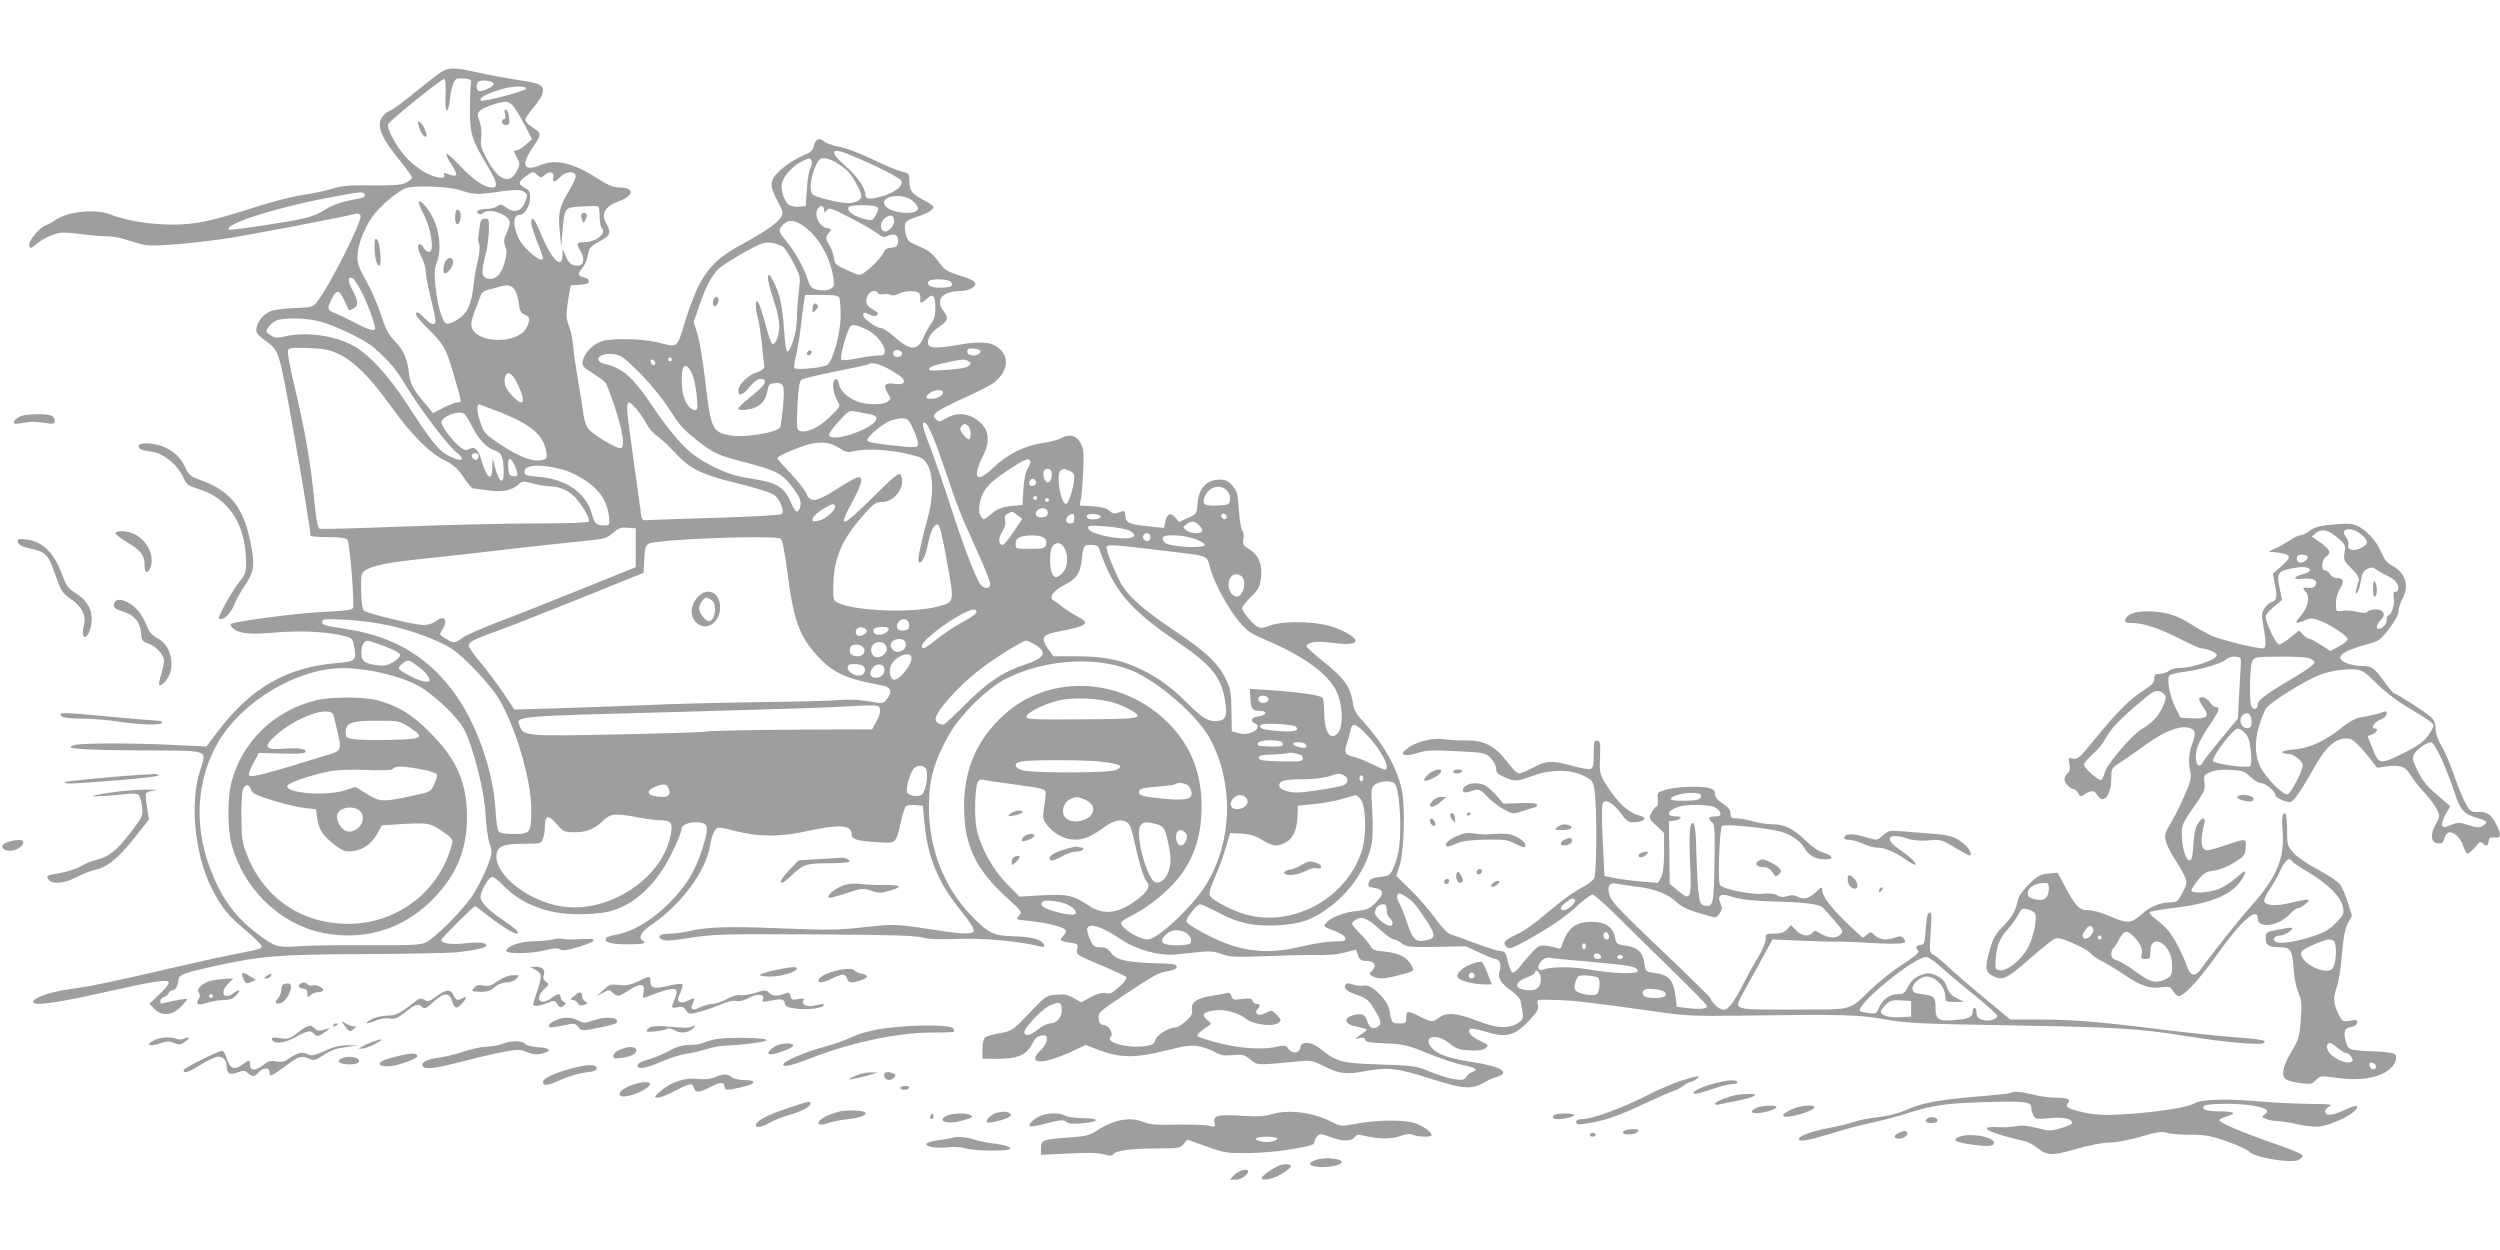 <?xml version="1.0" standalone="no"?>
<!DOCTYPE svg PUBLIC "-//W3C//DTD SVG 20010904//EN"
 "http://www.w3.org/TR/2001/REC-SVG-20010904/DTD/svg10.dtd">
<svg version="1.0" xmlns="http://www.w3.org/2000/svg"
 width="1280pt" height="640pt" viewBox="0 0 1280 640"
 preserveAspectRatio="xMidYMid meet">
<g transform="translate(0,640) scale(0.1,-0.1)"
fill="#9e9e9e" stroke="none">
<path d="M2237 6016 c-25 -19 -83 -66 -130 -103 -46 -38 -98 -75 -114 -82 -18
-7 -36 -25 -43 -42 -18 -43 7 -99 90 -202 39 -48 70 -91 70 -96 0 -6 -14 -17
-30 -26 -24 -12 -60 -15 -173 -14 -119 2 -153 -1 -212 -19 -38 -11 -108 -26
-155 -32 -47 -7 -152 -34 -235 -61 -221 -71 -304 -89 -421 -89 -112 0 -239 20
-316 51 -79 31 -220 17 -283 -27 -17 -12 -40 -24 -52 -28 -28 -9 -83 -74 -83
-98 0 -24 7 -23 41 6 15 13 49 32 75 42 42 16 56 16 143 6 53 -7 117 -12 142
-12 25 0 70 -8 100 -19 31 -10 74 -22 96 -26 43 -7 199 5 393 31 97 13 627
114 683 130 10 3 20 -1 23 -10 10 -26 -161 -365 -225 -445 -17 -22 -28 -25
-107 -28 -49 -2 -103 -8 -120 -13 -40 -14 -72 -48 -80 -86 -5 -28 -1 -34 44
-68 74 -54 69 -39 152 -506 36 -201 80 -472 80 -492 0 -5 40 -8 89 -8 62 0 92
-4 100 -14 12 -14 37 -326 28 -349 -4 -10 -44 -15 -154 -20 -132 -6 -458 -49
-472 -62 -2 -3 2 -12 11 -21 28 -28 87 -34 213 -23 126 11 253 6 345 -14 52
-12 54 -14 62 -52 16 -75 10 -82 -89 -90 -256 -21 -441 -128 -610 -353 l-56
-74 -171 8 c-197 10 -461 10 -501 0 -73 -18 14 -26 325 -28 385 -3 347 11 310
-118 -48 -167 -20 -421 63 -586 51 -101 87 -145 177 -219 44 -37 80 -73 80
-80 0 -13 -12 -16 -167 -46 -32 -6 -164 -35 -293 -65 -310 -72 -405 -92 -527
-109 -98 -14 -183 -44 -183 -65 0 -21 105 -8 339 44 281 63 345 73 355 57 4
-6 -17 -33 -46 -60 l-53 -50 24 -25 c38 -41 94 -36 138 10 19 20 33 38 31 39
-4 4 -85 -11 -115 -20 -17 -6 -23 -3 -23 8 0 9 9 18 19 22 11 3 22 12 25 20 3
8 12 15 20 15 15 0 28 24 30 55 1 24 35 36 191 70 234 51 323 58 750 60 220 1
436 5 480 9 92 9 155 23 155 35 0 15 -37 19 -111 11 -70 -8 -119 0 -119 18 0
9 164 172 173 172 3 0 34 -23 69 -51 55 -44 126 -89 143 -89 21 0 -5 26 -65
66 -72 47 -120 95 -120 120 0 29 42 104 59 104 9 0 35 -19 56 -42 92 -96 227
-149 385 -149 53 0 118 5 145 11 114 25 208 98 289 220 39 59 96 183 96 209 0
15 35 31 69 31 68 0 74 -17 40 -126 -36 -119 -86 -202 -174 -289 -86 -87 -190
-148 -273 -161 -23 -4 -45 -11 -48 -16 -14 -22 20 -32 106 -33 84 0 104 5 80
20 -24 15 -7 44 47 81 154 106 279 276 299 407 7 45 21 78 37 88 5 4 41 -2 81
-13 125 -33 233 -35 374 -4 172 37 232 33 232 -15 0 -26 28 -35 132 -41 100
-6 94 -11 122 111 8 35 19 68 24 73 5 5 27 8 48 6 l39 -3 8 -85 c16 -178 69
-308 187 -453 42 -52 69 -94 66 -103 -7 -18 -55 -18 -181 2 -219 34 -224 34
-379 17 -130 -15 -183 -16 -430 -6 -273 11 -373 8 -476 -16 -25 -6 -63 -11
-85 -11 -54 0 -75 -14 -46 -30 17 -9 49 -7 149 9 116 18 170 19 632 17 380 -2
517 -6 553 -16 35 -9 88 -11 185 -7 128 5 310 -12 415 -38 22 -6 26 -4 22 8
-11 27 -59 41 -153 43 -109 3 -133 15 -232 120 -129 139 -204 335 -204 539 0
145 26 238 107 380 55 96 190 229 282 277 211 109 498 122 680 31 141 -72 314
-229 372 -338 121 -230 113 -523 -21 -743 -68 -112 -249 -282 -300 -282 -44 0
-136 57 -136 85 0 6 21 21 48 34 73 35 163 104 221 167 97 106 143 232 143
394 1 170 -55 311 -167 425 -246 249 -636 259 -870 21 -122 -123 -179 -266
-179 -446 0 -197 59 -321 221 -468 76 -69 77 -71 60 -90 -18 -20 -17 -20 53
-27 81 -8 168 -29 183 -44 7 -7 5 -16 -6 -29 -24 -27 -22 -30 29 -38 43 -6 45
-8 39 -34 -6 -27 -4 -29 117 -80 68 -28 128 -56 133 -61 7 -7 -4 -24 -33 -50
-35 -33 -48 -39 -70 -34 -19 4 -43 -2 -77 -20 l-49 -27 -39 22 c-31 18 -50 21
-90 17 -50 -4 -55 -8 -127 -84 -96 -101 -96 -101 -166 -114 -33 -6 -65 -15
-71 -21 -7 -6 -13 -32 -13 -59 l0 -49 43 -1 c131 -3 180 14 212 77 15 29 27
40 48 42 23 3 27 0 27 -20 0 -14 -13 -37 -30 -53 -59 -56 -28 -76 69 -44 36
12 87 33 112 46 l47 23 68 -26 c110 -41 185 -42 338 -4 117 29 135 31 181 21
28 -6 64 -20 80 -30 24 -14 44 -17 87 -13 51 4 61 2 90 -23 35 -30 31 -30 248
-9 60 6 71 4 125 -23 82 -42 118 -46 216 -27 110 21 166 15 324 -36 188 -60
222 -61 305 -11 8 5 29 13 45 18 71 21 18 53 -118 74 -118 17 -183 39 -212 69
-59 62 15 85 86 28 33 -27 50 -33 102 -36 44 -2 68 1 82 11 19 14 18 16 -27
38 -47 23 -66 45 -51 60 5 5 37 -1 72 -11 114 -36 155 -26 234 59 39 41 46 55
41 76 -7 29 -10 28 96 25 82 -2 195 -15 485 -56 177 -26 209 -27 460 -24 530
7 600 5 735 -19 113 -20 174 -23 650 -31 555 -10 640 -15 895 -55 191 -31 373
-47 393 -36 24 14 -9 20 -151 31 -73 5 -240 23 -372 39 -319 40 -451 51 -626
51 l-146 0 -134 111 c-74 61 -156 132 -184 159 -27 26 -61 53 -73 60 -23 11
-24 13 -17 117 6 87 5 105 -6 101 -10 -3 -16 -29 -19 -84 -5 -73 -7 -79 -27
-82 -25 -4 -29 -12 -12 -29 8 -8 -12 -26 -77 -69 -49 -31 -120 -87 -159 -124
-125 -119 -86 -108 -401 -109 -313 -1 -307 -3 -263 78 14 25 54 99 90 163 l64
118 135 -6 c156 -6 186 -6 220 -5 14 0 81 -3 150 -7 69 -4 138 -5 153 -2 25 4
26 7 15 23 -11 15 -18 16 -41 8 -44 -17 -85 -13 -108 10 -19 19 -22 19 -38 5
-10 -9 -20 -16 -23 -16 -4 0 -42 35 -86 78 -83 81 -122 134 -122 166 0 17 -5
15 -33 -12 -34 -33 -64 -40 -98 -21 -14 7 -30 7 -48 1 -20 -7 -34 -6 -52 4
-16 9 -40 12 -71 8 -49 -6 -190 20 -217 40 -11 8 -12 40 -9 153 3 87 9 148 15
154 12 12 234 -10 303 -30 54 -16 99 -48 120 -85 23 -38 57 -56 106 -56 47 0
40 20 -12 35 -24 7 -59 31 -89 61 -62 61 -108 84 -172 84 -28 0 -72 7 -99 15
-27 8 -64 15 -81 15 -28 0 -33 4 -33 25 0 18 -11 32 -40 51 -27 18 -40 34 -40
50 0 17 -7 24 -32 30 -49 11 -167 6 -218 -9 -44 -13 -45 -14 -42 -50 2 -20 -1
-37 -6 -37 -6 0 -17 -14 -26 -30 -15 -30 -14 -31 25 -68 l39 -37 0 -98 c0 -69
-5 -107 -15 -128 l-16 -29 -82 6 c-45 4 -107 12 -137 18 l-55 11 -9 183 c-6
130 -5 187 3 195 16 16 54 -8 91 -59 24 -34 38 -44 60 -44 59 0 80 23 33 35
-56 14 -112 66 -169 157 -34 55 -35 60 -32 140 3 72 1 83 -14 86 -16 3 -18 -5
-18 -68 0 -55 -3 -72 -16 -77 -8 -3 -51 4 -93 16 -104 28 -136 27 -201 -9 -30
-16 -63 -29 -72 -30 -10 0 -35 24 -57 54 -65 87 -121 117 -221 115 -30 -1 -78
2 -106 6 -62 9 -150 -14 -191 -49 -24 -21 -26 -25 -11 -31 10 -4 40 1 67 10
42 14 73 15 198 9 144 -7 148 -8 175 -35 16 -16 28 -38 28 -54 0 -21 8 -29 47
-46 51 -22 57 -21 148 11 86 32 187 31 251 -1 45 -22 50 -28 57 -69 14 -77 13
-432 -1 -457 -7 -12 -36 -34 -64 -48 -29 -15 -83 -52 -121 -83 -137 -114 -163
-133 -214 -157 -61 -29 -71 -42 -50 -62 14 -14 23 -11 94 27 122 67 207 124
272 185 34 30 67 55 75 55 8 0 68 -53 133 -118 65 -64 193 -191 286 -281 92
-90 167 -167 167 -172 0 -14 -34 -18 -95 -11 l-60 7 -6 51 c-11 87 -33 112
-106 122 -48 7 -48 8 -54 50 -7 56 -34 82 -94 90 -46 7 -50 9 -56 42 -11 54
-49 80 -117 80 -88 0 -128 -32 -156 -124 -5 -13 -11 -16 -24 -10 -9 4 -34 9
-54 12 -33 3 -42 0 -70 -30 -18 -19 -46 -51 -61 -71 -15 -20 -34 -37 -41 -37
-7 0 -18 23 -25 55 -11 48 -16 55 -36 55 -13 0 -70 18 -127 39 -57 22 -114 42
-128 46 -16 3 -44 32 -80 81 -30 42 -88 109 -128 148 l-73 71 16 50 c25 75 31
311 11 397 -27 115 -96 235 -201 349 -33 35 -44 56 -49 95 -12 76 -46 125
-146 203 -49 39 -90 76 -90 81 0 22 51 30 127 19 76 -10 123 -7 123 10 0 19
-56 52 -124 74 -89 27 -246 29 -314 4 -30 -12 -49 -14 -62 -7 -26 14 -80 78
-80 96 0 8 20 33 44 57 35 33 46 51 51 88 11 71 -8 125 -55 154 -35 22 -39 28
-34 55 4 17 1 36 -5 44 -7 8 -15 56 -18 107 -6 82 -9 96 -34 123 -23 26 -34
31 -69 30 -63 -2 -102 -44 -108 -119 -5 -57 -5 -57 -50 -77 l-46 -21 -18 23
c-23 28 -43 20 -52 -20 l-6 -33 -68 7 c-110 11 -127 18 -130 53 -3 30 -4 30
-32 20 -24 -9 -32 -8 -50 8 -15 13 -41 20 -87 23 l-65 4 6 32 c4 17 9 81 12
141 4 94 3 115 -13 145 -21 41 -55 50 -102 26 -16 -9 -60 -20 -97 -25 -89 -13
-178 -58 -249 -126 -88 -85 -110 -54 -48 69 30 59 27 115 -9 153 -52 56 -121
68 -183 32 -34 -20 -38 -21 -53 -5 -15 15 -15 17 3 35 11 11 75 44 142 74 67
30 134 64 150 76 69 55 83 123 35 171 -39 39 -95 45 -207 26 -115 -20 -154
-20 -162 0 -9 25 13 62 56 91 46 32 49 43 20 83 -42 56 -2 100 90 100 20 0 47
7 59 16 33 23 15 40 -69 65 -61 19 -72 26 -104 70 -24 34 -50 56 -83 70 -26
12 -54 25 -62 29 -21 10 -36 85 -21 103 6 8 30 19 53 26 49 15 88 37 88 51 0
5 -22 21 -48 34 -62 32 -75 47 -76 98 -1 41 -2 42 -40 50 -22 5 -89 33 -150
63 -62 30 -137 58 -170 64 -33 6 -67 18 -77 27 -24 22 -45 12 -52 -23 -5 -24
-16 -33 -61 -52 -31 -13 -78 -43 -106 -68 -61 -54 -63 -77 -19 -163 30 -57 31
-61 16 -84 -21 -31 -75 -69 -197 -136 -169 -92 -219 -162 -294 -402 -41 -133
-35 -128 -138 -101 -76 19 -239 23 -289 5 -45 -16 -87 -59 -95 -98 -5 -28 -2
-32 54 -67 33 -20 63 -45 67 -54 71 -179 101 -312 76 -327 -15 -10 -143 66
-169 99 -11 14 -23 49 -26 82 -4 32 -16 105 -26 163 -10 58 -22 137 -25 175
-4 39 -13 85 -21 104 -17 40 -17 65 -3 147 l11 63 46 3 c34 2 47 7 47 18 0 8
-9 16 -20 18 -35 7 -40 20 -18 44 12 13 25 37 28 53 4 17 9 38 12 48 2 9 27
29 54 42 54 28 60 44 32 93 -26 46 -5 85 59 109 87 31 90 73 6 73 -27 0 -57
13 -110 47 -121 79 -214 100 -291 68 -84 -35 -101 -3 -44 83 52 76 52 79 7
107 -22 14 -40 32 -40 41 0 9 18 36 40 62 22 25 43 57 47 70 11 46 -6 56 -128
73 -63 10 -154 26 -204 38 -128 29 -155 28 -208 -13z m44 -106 c-4 -93 12
-105 23 -16 3 31 11 67 18 81 10 23 17 26 52 23 38 -3 41 -5 37 -28 -3 -14 -5
-74 -5 -135 0 -122 10 -153 93 -290 46 -77 52 -105 21 -105 -39 0 -96 38 -163
109 -36 39 -68 67 -71 63 -3 -5 9 -29 26 -55 35 -54 31 -66 -13 -50 -26 10
-30 10 -25 -3 9 -22 -38 -17 -92 10 -26 13 -69 46 -95 72 -53 54 -111 159 -99
179 12 22 276 234 287 231 6 -2 9 -36 6 -86z m247 62 c4 -14 -63 -46 -78 -37
-14 9 -12 42 3 49 21 9 70 1 75 -12z m165 -27 c-3 -11 -223 -69 -231 -60 -11
11 18 29 85 52 67 23 150 27 146 8z m-66 -87 c11 -13 38 -56 59 -97 l38 -74
-32 -28 c-18 -16 -39 -29 -48 -29 -9 0 -14 -3 -12 -7 2 -5 10 -21 18 -36 13
-26 12 -33 -5 -65 -39 -73 -99 -43 -161 80 -21 41 -25 60 -20 94 3 26 0 59 -9
83 -12 36 -12 41 6 57 18 16 95 42 130 43 8 1 25 -9 36 -21z m1842 -302 c74
-34 139 -70 145 -80 15 -25 -29 -61 -100 -82 -59 -17 -84 -14 -84 11 0 33 -41
92 -99 143 -70 61 -80 88 -28 77 17 -4 92 -35 166 -69z m-313 20 c3 -8 0 -25
-7 -38 -7 -12 -15 -61 -18 -108 l-6 -85 -32 -3 c-18 -2 -41 2 -52 8 -24 13
-46 79 -37 113 9 36 52 84 95 107 44 23 50 24 57 6z m124 -7 c19 -12 46 -31
58 -43 26 -23 72 -107 72 -130 0 -20 -31 -36 -70 -36 -38 0 -160 29 -177 43
-20 15 -15 78 8 136 18 43 26 51 48 51 14 0 42 -10 61 -21z m-1528 -66 c17
-15 19 -15 38 2 24 22 50 14 43 -14 -7 -28 9 -26 37 4 27 28 73 31 78 5 1 -8
-13 -42 -33 -74 -51 -84 -59 -120 -49 -212 l8 -79 6 80 c11 125 8 122 98 128
42 2 80 3 85 0 4 -2 7 -26 7 -52 0 -26 5 -52 11 -58 27 -27 -29 -73 -90 -73
-39 0 -42 -7 -19 -45 24 -41 17 -75 -15 -75 -31 0 -44 11 -61 50 l-15 35 -1
-32 c-1 -76 -57 -21 -109 106 -35 85 -51 103 -51 58 0 -10 14 -52 30 -94 17
-41 30 -79 30 -84 0 -17 -23 -9 -59 23 -46 40 -69 73 -82 121 -12 46 -4 77 21
77 26 0 53 43 54 88 1 30 -4 38 -26 50 -38 18 -36 33 12 65 30 21 29 21 52 0z
m-392 -78 c56 -19 87 -22 155 -12 118 18 150 18 169 4 18 -13 18 -16 4 -53
-19 -47 -56 -57 -97 -26 -24 17 -29 18 -46 6 -10 -8 -36 -14 -56 -14 -39 0
-58 -13 -38 -25 6 -4 16 -2 22 4 30 30 137 -8 137 -49 0 -10 -8 -35 -17 -55
-14 -29 -15 -41 -6 -66 9 -23 8 -41 -4 -85 -18 -63 -48 -90 -88 -80 -30 8 -32
33 -9 121 9 33 16 88 17 123 2 58 0 62 -20 62 -18 0 -23 -7 -28 -47 -9 -66 -9
-66 -1 -85 4 -10 1 -46 -7 -80 -9 -35 -18 -90 -22 -123 -8 -79 -23 -125 -49
-153 -27 -30 -74 -55 -91 -48 -20 7 -46 94 -55 189 -7 71 -6 95 7 125 24 57
14 165 -22 230 -29 53 -61 89 -71 80 -3 -3 9 -34 27 -69 38 -76 54 -189 26
-189 -9 0 -21 9 -27 20 -6 11 -15 20 -20 20 -16 0 -12 -28 10 -70 11 -22 20
-54 20 -72 0 -18 12 -78 25 -133 14 -55 25 -108 25 -117 0 -27 -23 -22 -55 12
-16 17 -32 30 -37 30 -21 0 -2 -29 56 -86 77 -75 90 -98 128 -229 44 -149 43
-145 22 -145 -10 0 -43 -12 -73 -27 l-54 -28 -29 35 c-71 83 -87 111 -94 168
-9 77 -28 120 -74 167 -31 31 -46 61 -70 135 -17 52 -51 130 -75 172 -35 60
-45 87 -45 122 0 56 31 140 74 203 38 56 139 141 179 151 55 14 220 7 277 -13z
m-492 -23 c2 -6 -7 -13 -20 -16 -104 -20 -138 -31 -188 -62 -61 -37 -94 -45
-349 -84 -74 -11 -136 -18 -139 -16 -29 29 258 119 548 171 134 25 142 25 148
7z m2808 -33 c13 -12 24 -28 24 -35 0 -40 -147 -27 -170 16 -26 49 97 65 146
19z m-456 -47 c0 -14 1 -14 13 1 11 16 21 13 122 -39 61 -31 123 -67 138 -80
23 -19 32 -21 52 -12 35 16 57 4 53 -29 -2 -23 -8 -29 -35 -31 -21 -2 -34 -10
-38 -23 -7 -21 -65 -82 -102 -106 -20 -14 -27 -13 -70 7 -77 34 -78 35 -84 73
-3 19 -13 47 -22 61 -21 31 -21 45 -2 66 14 16 13 18 -13 23 -42 8 -68 77 -40
105 14 14 28 6 28 -16z m268 19 c12 -7 11 -14 -3 -40 -15 -29 -19 -32 -48 -25
-62 13 -105 43 -92 64 8 12 125 13 143 1z m90 -69 c4 -26 -32 -64 -53 -56 -22
9 -18 51 7 68 28 20 42 16 46 -12z m-460 -32 c75 -54 134 -160 149 -265 5 -37
3 -45 -17 -55 -25 -13 -83 -6 -98 13 -5 6 -13 23 -17 37 -15 52 -68 147 -106
192 -45 53 -46 61 -19 88 28 28 60 25 108 -10z m-106 -106 c11 -11 35 -49 54
-86 33 -65 33 -68 24 -140 -5 -40 -10 -104 -10 -141 0 -65 -31 -167 -50 -167
-4 0 -11 46 -15 103 -9 131 -21 190 -53 252 -22 42 -27 46 -30 27 -2 -12 10
-63 27 -111 18 -53 31 -109 31 -138 0 -49 -17 -96 -35 -95 -5 0 -22 46 -36
101 -27 107 -49 150 -49 95 0 -16 5 -45 11 -64 5 -19 14 -78 20 -130 5 -52 10
-104 12 -114 1 -14 -9 -22 -40 -33 -46 -16 -93 -63 -93 -94 0 -31 24 -22 59
21 29 36 58 50 74 34 12 -12 -7 -35 -69 -85 -35 -28 -64 -55 -64 -61 0 -7 17
-9 46 -5 57 6 94 40 103 94 6 34 10 38 37 41 48 5 53 -10 43 -118 -5 -52 -11
-100 -13 -106 -10 -28 -185 -57 -259 -43 -91 17 -98 32 -127 285 -11 94 -28
199 -39 233 l-19 62 29 86 c32 94 65 157 101 189 12 12 68 47 123 79 88 49
105 56 143 52 24 -3 52 -13 64 -23z m-2165 -220 c29 -52 73 -170 73 -195 0
-18 -32 -9 -103 29 -40 21 -87 43 -104 50 -37 12 -39 23 -15 71 25 50 39 49
64 -6 12 -26 23 -49 24 -51 1 -2 12 1 23 8 27 14 26 37 -4 94 -25 46 -25 71
-2 63 7 -2 27 -30 44 -63z m3022 42 c16 -20 1 -28 -55 -29 -46 0 -71 13 -60
32 10 16 101 14 115 -3z m-2235 -38 c9 -12 19 -44 22 -71 5 -39 12 -50 30 -58
28 -10 30 -28 9 -68 -42 -82 -249 -82 -279 1 -6 18 -2 41 16 89 14 35 28 72
31 81 3 10 19 20 34 24 15 3 39 10 53 14 43 14 68 11 84 -12z m1862 -19 c3 -6
16 -8 28 -5 11 3 28 1 35 -4 10 -5 25 -3 42 6 34 17 95 18 106 2 4 -7 6 -21 5
-30 -4 -24 7 -23 34 3 31 29 43 17 43 -46 0 -38 -6 -61 -20 -79 -10 -13 -28
-45 -39 -70 -31 -74 -68 -74 -150 -1 -28 25 -58 45 -68 45 -25 0 -92 48 -92
65 0 18 2 18 35 3 18 -8 29 -8 36 -1 8 8 3 16 -19 27 -36 19 -45 39 -30 71 11
26 42 34 54 14z m-198 -26 c4 -10 6 -54 6 -98 -2 -82 -37 -213 -66 -242 -16
-15 -163 -30 -171 -17 -3 5 1 33 8 61 7 28 19 96 25 150 6 54 14 113 17 131
l5 32 84 0 c71 0 86 -3 92 -17z m-2663 -118 c83 -22 236 -96 281 -136 81 -73
111 -108 163 -195 76 -124 212 -303 256 -338 52 -40 32 -55 -32 -23 -57 29
-92 72 -218 267 -100 153 -202 263 -284 304 -98 50 -237 68 -340 44 -43 -10
-53 -9 -76 6 -24 16 -25 19 -12 39 8 12 25 28 38 34 33 18 153 16 224 -2z
m2802 -42 c44 -20 93 -78 93 -108 0 -22 -5 -25 -34 -25 -19 0 -67 -7 -107 -15
-44 -9 -76 -12 -82 -6 -9 9 28 144 46 169 10 13 31 10 84 -15z m-2704 -125
c79 -37 163 -121 265 -263 107 -149 198 -242 275 -280 45 -21 67 -41 99 -86
22 -33 44 -59 47 -59 3 0 37 -5 75 -10 77 -11 126 -2 160 29 20 18 24 19 76 5
30 -8 69 -14 88 -14 44 0 94 -22 126 -56 38 -40 79 -111 71 -124 -4 -6 -101
-10 -273 -10 -147 0 -453 -7 -680 -16 -227 -9 -418 -14 -426 -11 -9 4 -17 44
-25 129 -21 214 -50 380 -108 621 -19 81 -32 154 -29 163 5 13 22 15 104 12
80 -3 107 -8 155 -30z m3285 17 c10 -9 -12 -25 -33 -25 -26 0 -40 14 -29 31 5
9 52 5 62 -6z m-400 -12 c5 -17 -26 -29 -40 -15 -6 6 -7 15 -3 22 9 14 37 9
43 -7z m-1346 -99 c51 -51 115 -128 148 -179 68 -104 74 -110 160 -178 78 -60
95 -68 245 -107 151 -39 181 -56 233 -125 41 -56 48 -77 36 -109 -11 -28 -24
-17 -48 39 -29 64 -65 90 -146 105 -30 5 -80 14 -110 20 -70 13 -181 66 -247
118 -59 47 -132 136 -220 268 -82 121 -140 171 -220 189 -71 15 -40 60 36 52
39 -4 53 -14 133 -93z m168 66 c0 -5 -4 -10 -10 -10 -5 0 -10 5 -10 10 0 6 5
10 10 10 6 0 10 -4 10 -10z m-85 -18 c0 -18 -20 -15 -23 4 -3 10 1 15 10 12 7
-3 13 -10 13 -16z m1605 8 c13 -8 13 -11 0 -23 -10 -10 -50 -17 -114 -21 -84
-5 -96 -4 -86 9 10 12 33 19 135 39 35 7 50 6 65 -4z m-408 -40 c31 -17 61
-37 68 -45 20 -24 2 -37 -41 -30 -48 8 -59 -10 -33 -50 17 -26 17 -28 -1 -41
-23 -17 -99 -18 -146 -3 -53 18 -96 55 -102 88 -7 35 -22 41 -30 11 -6 -24 4
-66 24 -99 13 -20 10 -25 -42 -75 -56 -55 -121 -85 -155 -72 -15 6 -16 19 -11
129 5 92 10 124 21 133 9 6 89 25 178 43 90 18 165 34 167 37 12 11 53 1 103
-26z m-1010 -21 c10 -20 21 -70 25 -113 6 -72 5 -78 -12 -75 -33 7 -58 55 -63
119 -8 108 15 140 50 69z m-895 -49 c31 -64 39 -100 21 -100 -16 0 -60 44 -78
78 -6 13 -9 35 -5 49 9 37 37 25 62 -27z m2173 -64 c-14 -13 -39 -20 -67 -17
-23 2 -1 31 31 40 37 10 57 -3 36 -23z m-1561 -71 c17 -20 40 -53 51 -75 11
-22 36 -50 55 -63 19 -13 62 -53 95 -89 72 -80 137 -110 337 -158 73 -18 145
-41 161 -51 33 -19 61 -84 44 -101 -5 -5 -152 -14 -333 -19 -178 -5 -337 -11
-354 -12 -30 -2 -30 -2 -38 68 -5 39 -22 162 -38 275 -40 282 -39 292 20 225z
m-700 -15 c160 -63 224 -117 238 -204 5 -31 3 -36 -19 -41 -54 -14 -139 23
-259 109 -38 28 -48 43 -63 94 -15 49 -16 82 -2 82 1 0 48 -18 105 -40z m1886
-9 c24 -3 41 -12 42 -21 9 -45 -218 -129 -242 -90 -4 6 17 37 47 70 48 54 56
59 83 54 17 -4 48 -9 70 -13z m-2069 1 c6 -4 25 -34 42 -67 34 -67 73 -108
117 -122 33 -11 42 -33 44 -105 2 -74 -24 -62 -45 22 l-12 45 -1 -47 c-2 -76
-28 -60 -55 33 -17 59 -35 76 -66 59 -15 -8 -26 -4 -51 17 -38 33 -89 101 -89
120 0 30 87 64 116 45z m2270 -30 c15 -9 54 -99 54 -123 0 -23 -8 -23 -152 -7
-74 8 -108 15 -108 24 0 19 85 90 122 101 40 13 69 15 84 5z m131 -89 c14 -32
43 -112 65 -178 58 -174 73 -212 154 -391 41 -89 74 -171 74 -183 0 -29 -35
-28 -54 2 -25 39 -92 215 -156 417 -35 107 -81 239 -102 293 -22 53 -36 102
-32 108 10 16 23 -1 51 -68z m181 55 c14 -14 16 -68 3 -68 -5 0 -19 12 -30 26
-16 21 -18 30 -10 40 14 17 22 17 37 2z m-658 -114 c30 -20 40 -22 75 -14 77
18 226 4 331 -30 67 -22 86 -158 44 -310 -35 -129 -54 -220 -46 -227 13 -13
35 27 46 86 13 68 31 106 50 106 11 0 23 -47 48 -189 39 -215 41 -207 -49
-232 -124 -34 -421 -23 -507 19 -26 12 -27 15 -25 98 3 137 48 236 164 363 43
48 56 56 86 56 67 0 126 88 93 140 -7 12 -35 -11 -138 -113 -166 -164 -185
-168 -107 -24 51 95 58 132 23 122 -13 -4 -61 -31 -107 -61 -100 -64 -132 -69
-152 -22 -7 18 -44 65 -81 104 -37 39 -68 74 -68 78 0 11 109 58 165 72 62 15
110 9 155 -22z m-1850 -37 c0 -8 -3 -17 -7 -20 -9 -9 -34 13 -27 24 8 14 34
11 34 -4z m186 -52 c19 -47 18 -57 -8 -53 -19 2 -24 10 -26 46 -4 52 13 56 34
7z m2639 25 c3 -5 -2 -22 -12 -37 -12 -18 -20 -54 -23 -107 l-5 -81 -30 -3
c-71 -6 -98 -15 -131 -45 -35 -30 -37 -31 -51 -12 -10 14 -12 32 -8 59 11 71
41 109 139 174 93 62 110 69 121 52z m-2388 -46 c29 -8 80 -33 115 -57 70 -48
107 -105 116 -182 4 -44 4 -45 -24 -45 -41 0 -50 9 -63 57 -29 107 -128 178
-266 191 -71 6 -80 9 -80 27 0 37 90 41 202 9z m2496 -8 c8 -21 -4 -56 -19
-56 -15 0 -29 43 -19 59 9 16 32 13 38 -3z m91 4 c20 -7 26 -17 26 -38 0 -40
-29 -132 -41 -132 -30 0 -55 162 -26 173 6 3 13 6 14 6 1 1 13 -3 27 -9z
m-169 -61 c0 -7 -8 -15 -17 -17 -18 -3 -25 18 -11 32 10 10 28 1 28 -15z m976
-40 c13 -13 19 -30 17 -47 -3 -25 -6 -27 -62 -30 -70 -4 -84 6 -67 46 21 50
77 66 112 31z m-971 -39 c0 -5 -4 -10 -10 -10 -5 0 -10 5 -10 10 0 6 5 10 10
10 6 0 10 -4 10 -10z m60 -10 c0 -5 -4 -10 -10 -10 -5 0 -10 5 -10 10 0 6 5
10 10 10 6 0 10 -4 10 -10z m-1095 -30 c10 -16 -48 -70 -84 -76 -28 -6 -33 -4
-30 11 2 10 24 31 49 46 51 31 57 33 65 19z m1090 -35 c0 -13 -8 -21 -24 -23
-32 -5 -48 12 -31 33 18 22 55 15 55 -10z m-154 -14 l23 -18 -45 -66 c-24 -37
-49 -67 -55 -67 -23 0 -24 33 -3 66 14 23 19 43 15 59 -4 17 -1 27 11 34 24
14 27 14 54 -8z m289 -16 c0 -18 -5 -25 -20 -25 -35 0 -24 45 13 49 4 1 7 -10
7 -24z m135 10 c0 -12 -40 -19 -61 -11 -9 3 -12 11 -9 16 8 14 70 9 70 -5z
m645 -1 c0 -9 -5 -14 -12 -12 -18 6 -21 28 -4 28 9 0 16 -7 16 -16z m-140 -44
c12 -12 18 -25 15 -30 -9 -15 -59 -12 -81 5 -19 15 -19 15 0 30 27 20 42 19
66 -5z m-357 -27 c16 -8 27 -20 24 -26 -10 -33 -228 2 -235 38 -3 15 5 16 90
10 51 -4 106 -14 121 -22z m-2528 -88 l0 -99 -280 -113 c-154 -62 -345 -138
-423 -167 -79 -30 -161 -66 -181 -80 -45 -31 -47 -31 -89 -6 -33 20 -33 22
-18 45 32 49 12 79 -30 46 -17 -13 -41 -21 -66 -21 -46 0 -288 59 -305 74 -7
7 -13 46 -14 100 -2 77 1 91 17 103 37 27 122 44 309 63 105 11 305 33 445 50
140 16 306 34 369 40 106 10 117 13 149 41 28 25 41 30 75 27 l42 -3 0 -100z
m2635 55 c0 -11 -6 -20 -14 -20 -18 0 -29 16 -21 30 11 18 35 11 35 -10z
m-546 -3 c13 -10 16 -20 12 -35 -7 -20 -14 -22 -82 -22 -73 0 -74 0 -74 25 0
17 7 29 23 35 33 13 101 12 121 -3z m770 -5 c27 -9 52 -23 54 -31 7 -21 -182
-12 -204 11 -9 9 -13 21 -10 27 11 17 104 12 160 -7z m-2116 0 c7 -5 20 -69
32 -162 33 -257 62 -338 157 -440 79 -86 148 -117 323 -148 52 -9 62 -32 31
-71 -19 -24 -19 -24 -91 -12 -45 8 -102 11 -149 7 -42 -4 -233 -9 -426 -11
-192 -3 -447 -9 -565 -15 -118 -5 -319 -12 -446 -16 l-230 -7 -56 84 c-31 46
-84 116 -117 156 -34 39 -61 79 -61 87 0 20 31 35 155 79 55 20 244 94 420
165 l320 129 3 54 c4 94 6 97 65 104 170 21 610 33 635 17z m1460 -66 c15 -47
2 -98 -31 -121 -18 -13 -24 -13 -35 -1 -19 19 -21 128 -3 150 24 28 54 16 69
-28z m169 17 c73 -214 153 -310 392 -473 194 -131 240 -192 257 -334 7 -59 -5
-77 -55 -78 -38 -1 -71 21 -142 92 -78 79 -151 132 -239 174 -100 48 -190 66
-331 66 l-116 0 -29 41 c-37 54 -27 70 57 86 151 29 165 42 91 79 -22 12 -54
32 -70 45 -16 13 -37 29 -47 34 -27 16 -4 50 55 80 59 30 80 59 87 117 9 85
10 88 49 88 24 0 36 -5 41 -17z m343 -14 c225 -27 207 -19 226 -87 23 -80 85
-196 143 -268 44 -54 59 -65 138 -99 215 -91 342 -189 376 -289 23 -68 22
-157 -1 -187 -39 -47 -72 0 -72 104 0 34 -4 67 -8 74 -9 13 -116 29 -265 39
l-108 7 3 -49 c3 -55 10 -64 51 -64 39 0 30 -24 -11 -28 -33 -3 -44 -25 -17
-36 25 -9 17 -33 -16 -46 -21 -9 -42 -10 -67 -4 l-35 9 -2 105 c-1 93 -4 112
-29 163 -39 81 -101 140 -261 247 -153 102 -234 173 -271 235 -35 61 -85 186
-78 197 7 11 48 8 304 -23z m388 -131 c30 -30 2 -115 -34 -101 -48 18 -43 113
6 113 9 0 21 -5 28 -12z m-1358 -182 c0 -7 -31 -30 -68 -49 -38 -20 -97 -59
-132 -87 -66 -53 -80 -59 -80 -36 0 20 93 97 175 145 72 42 105 51 105 27z
m-3000 -70 c120 -28 244 -74 312 -117 63 -41 196 -181 241 -255 86 -142 167
-417 167 -565 0 -123 -4 -129 -89 -129 -43 0 -72 5 -78 13 -6 6 -13 57 -16
112 -11 186 -87 413 -190 567 -132 198 -314 315 -555 354 -143 23 -142 23
-142 41 0 14 13 15 123 10 70 -4 167 -17 227 -31z m2655 4 c0 -20 -6 -26 -28
-28 -32 -4 -46 20 -26 44 19 24 54 14 54 -16z m-218 -27 c6 -17 -36 -38 -49
-25 -17 17 -1 44 24 40 12 -2 23 -8 25 -15z m113 9 c0 -15 -24 -32 -46 -32
-25 0 -39 14 -29 30 7 12 75 14 75 2z m88 -79 c4 -30 -39 -53 -63 -33 -8 7
-15 18 -15 24 0 40 73 48 78 9z m-2668 -12 c44 -16 76 -34 78 -43 2 -9 -12
-25 -35 -38 -30 -17 -47 -21 -81 -16 -67 9 -82 21 -82 64 0 38 14 62 35 61 5
0 44 -13 85 -28z m2570 -15 c0 -29 -45 -53 -66 -35 -22 18 -17 58 9 68 30 12
57 -4 57 -33z m758 24 c66 -40 53 -68 -46 -101 -115 -37 -198 -93 -309 -205
-57 -57 -107 -104 -112 -104 -21 0 -41 13 -41 27 0 40 117 171 231 258 70 55
216 145 233 145 6 0 26 -9 44 -20z m-879 -14 c18 -22 2 -46 -30 -46 -31 0 -45
19 -35 45 7 19 50 20 65 1z m246 -46 c15 -24 -53 -120 -86 -120 -20 0 -31 42
-18 71 17 43 87 76 104 49z m-2527 -50 c36 -26 62 -57 62 -74 0 -14 -50 -4
-95 20 -70 37 -74 42 -46 65 30 24 31 24 79 -11z m2280 1 c19 -12 11 -45 -12
-49 -27 -6 -66 18 -66 40 0 14 8 18 33 18 17 0 38 -4 45 -9z m110 -14 c5 -25
-16 -47 -43 -47 -30 0 -38 22 -18 49 18 26 56 25 61 -2z m-2603 -16 c108 -23
189 -52 244 -89 79 -53 176 -149 205 -202 47 -87 106 -317 112 -440 3 -58 12
-125 21 -150 14 -43 14 -48 -11 -115 -15 -38 -47 -102 -71 -141 -46 -74 -190
-221 -244 -249 -27 -13 -70 -16 -294 -14 -144 1 -305 -2 -358 -6 -108 -8 -122
-4 -220 71 -111 85 -183 188 -238 341 -79 217 -62 447 46 633 123 210 404 378
638 379 44 1 121 -8 170 -18z m4570 -141 c0 -18 -33 -26 -47 -12 -6 6 -7 15
-3 22 10 16 50 8 50 -10z m-800 -16 c28 -8 68 -24 90 -37 78 -45 63 -48 -245
-50 -248 -2 -285 0 -285 13 0 24 122 80 195 89 79 10 177 4 245 -15z m-1190
-34 c4 -12 -2 -36 -17 -62 l-23 -42 -418 -2 c-230 -2 -422 -6 -428 -9 -5 -4
-208 -10 -450 -15 -478 -10 -489 -9 -508 43 -19 52 -50 49 849 73 322 9 655
19 740 23 261 13 248 14 255 -9z m2129 -90 c22 -21 -8 -29 -87 -23 -84 6 -113
17 -88 33 17 10 162 1 175 -10z m362 -40 c74 -76 128 -180 94 -180 -6 0 -36
13 -68 29 -31 15 -70 31 -87 35 -49 12 -54 21 -39 69 8 23 16 54 19 70 8 39
26 34 81 -23z m-431 -41 c4 -6 4 -13 0 -17 -7 -7 -115 -5 -123 2 -13 14 16 26
63 26 30 0 57 -5 60 -11z m120 -10 c4 -6 5 -13 2 -16 -8 -8 -67 7 -67 18 0 13
57 11 65 -2z m-22 -56 c4 -2 7 -11 7 -19 0 -12 -19 -14 -112 -12 -93 2 -113 6
-113 18 0 12 16 16 74 17 41 2 76 5 79 8 5 5 49 -4 65 -12z m-1024 -33 c97
-11 118 -23 75 -42 -39 -17 -446 -17 -486 0 -43 18 -35 40 15 45 90 8 316 6
396 -3z m-900 -34 c16 -19 4 -112 -17 -132 -15 -16 -57 -12 -76 6 -12 11 11
100 31 123 19 21 46 22 62 3z m2142 -36 c24 -13 25 -36 1 -49 -11 -6 -72 -18
-136 -27 -95 -14 -125 -15 -157 -5 -27 8 -39 17 -39 30 0 24 26 31 125 31 44
0 100 7 125 14 56 18 57 18 81 6z m99 -15 c0 -8 -4 -15 -10 -15 -5 0 -10 7
-10 15 0 8 5 15 10 15 6 0 10 -7 10 -15z m-1795 -30 c142 -19 162 -24 168 -38
2 -7 -1 -40 -6 -74 -9 -52 -8 -65 6 -86 30 -46 84 -80 135 -85 54 -5 92 9 166
63 51 37 90 44 120 22 12 -8 24 -44 36 -103 20 -96 47 -183 61 -198 19 -20 8
-46 -34 -80 -101 -83 -183 -96 -262 -43 -79 53 -113 61 -242 53 l-113 -7 -63
64 c-73 73 -138 190 -157 284 -12 58 -9 201 5 236 6 15 14 18 39 13 17 -4 81
-13 141 -21z m1953 6 c28 -17 42 -245 22 -352 -6 -29 -18 -69 -28 -88 -15 -33
-22 -36 -66 -41 -39 -4 -50 -10 -57 -27 -7 -20 -4 -23 27 -29 50 -9 53 -29 10
-73 -33 -34 -45 -39 -98 -45 -65 -6 -135 -33 -157 -60 -17 -20 -17 -20 44 -43
29 -11 51 -26 53 -36 3 -15 -5 -17 -56 -17 -33 0 -109 -12 -169 -26 -143 -35
-258 -31 -381 14 -78 29 -195 92 -207 113 -8 12 53 89 70 89 7 0 46 -18 87
-39 105 -57 181 -74 303 -69 121 6 186 28 277 97 104 79 185 200 209 312 8 35
9 96 5 175 -7 119 -6 123 16 138 24 17 75 21 96 7z m-3713 -32 c9 -27 -2 -39
-33 -39 -76 1 -95 29 -35 53 43 17 60 13 68 -14z m2665 12 c31 -59 1 -73 -127
-61 -115 11 -135 17 -131 39 3 13 22 18 92 23 49 4 91 10 94 13 14 13 62 4 72
-14z m2620 -45 c0 -20 -23 -26 -96 -26 -44 0 -63 4 -59 11 18 29 155 42 155
15z m-2329 -12 c17 -20 2 -46 -32 -55 -43 -11 -64 24 -33 55 20 20 48 20 65 0z
m585 -5 c27 -30 32 -175 9 -256 -71 -244 -345 -401 -590 -337 -67 17 -173 71
-189 96 -8 13 -2 36 24 95 19 43 44 112 56 153 l22 75 58 -3 c44 -3 72 -11
107 -33 55 -33 76 -35 117 -14 40 21 60 64 63 133 l2 57 81 8 c45 4 110 16
145 26 35 10 67 19 70 20 3 0 14 -8 25 -20z m-1412 -3 c63 -26 56 -86 -12
-106 -47 -15 -89 0 -98 34 -7 30 10 64 39 76 30 12 33 12 71 -4z m3226 -39
c14 -7 26 -20 28 -30 3 -13 -4 -17 -27 -17 -34 0 -39 -11 -15 -30 13 -12 15
-42 12 -211 -3 -211 -7 -226 -51 -215 -22 5 -25 13 -32 78 -4 40 -8 131 -10
201 -1 76 -6 132 -13 139 -20 20 -25 -39 -19 -193 9 -196 4 -206 -66 -146
l-38 32 -2 160 -2 160 25 3 c39 6 49 22 13 22 -57 0 -48 31 14 50 43 13 155
11 183 -3z m-5513 -52 c43 -8 94 -15 113 -15 54 0 64 -11 56 -62 -34 -230
-319 -420 -566 -378 -170 29 -338 163 -328 263 4 44 35 57 141 57 85 0 88 1
97 26 6 14 10 43 10 64 0 57 18 60 60 11 35 -40 39 -42 93 -42 61 0 101 16
147 61 36 35 61 37 177 15z m2655 -35 c40 -12 46 -23 67 -137 17 -85 -21 -169
-71 -161 -44 6 -110 255 -78 293 15 18 32 19 82 5z m148 -45 c10 -12 10 -21 2
-40 -15 -32 -40 -32 -48 0 -12 48 18 74 46 40z m2313 -275 c90 -11 159 -38
203 -81 19 -18 56 -37 100 -50 38 -11 76 -22 86 -25 10 -4 22 3 32 19 14 20
15 29 5 51 -18 38 0 54 44 39 51 -18 124 -26 237 -29 127 -2 220 -13 238 -27
7 -5 35 -36 62 -68 46 -52 49 -59 34 -73 -21 -22 -62 -20 -101 3 -27 17 -33
18 -43 5 -19 -22 -57 -17 -84 13 l-26 27 -20 -22 c-15 -16 -32 -22 -65 -22
-43 0 -45 -1 -45 -29 0 -16 -17 -57 -39 -93 -21 -34 -53 -92 -71 -127 -51
-102 -80 -141 -105 -141 -21 0 -58 32 -66 57 -2 7 -116 119 -254 250 -196 186
-253 245 -263 276 -17 48 -2 72 37 62 14 -3 61 -10 104 -15z m-1146 -82 c12
-12 42 -54 67 -92 50 -78 49 -91 -12 -102 -45 -9 -62 10 -92 104 -12 37 -29
77 -37 90 -8 13 -12 30 -9 38 5 13 9 13 33 0 16 -8 38 -25 50 -38z m826 15
c11 -10 -34 -53 -55 -53 -26 0 -22 15 8 39 29 22 37 25 47 14z m-2634 -12 c47
-10 92 -44 76 -60 -7 -7 -34 -5 -76 5 -73 17 -106 35 -95 52 8 14 34 14 95 3z
m1671 -40 c0 -16 7 -34 15 -41 18 -15 20 -40 3 -40 -24 0 -78 45 -78 66 0 25
18 44 42 44 13 0 18 -8 18 -29z m-40 -96 c33 -30 67 -55 76 -55 9 0 27 -9 41
-20 24 -18 39 -20 177 -18 l151 3 69 -32 c38 -18 75 -33 82 -33 22 0 33 -31
22 -61 -12 -35 7 -66 63 -104 21 -16 41 -37 44 -49 18 -91 18 -95 -17 -116
-46 -28 -104 -25 -195 10 -109 43 -166 49 -203 21 -37 -26 -40 -26 -100 4 -63
32 -70 31 -70 -5 0 -28 -3 -30 -35 -30 -38 0 -40 2 -50 65 -9 55 -93 138 -130
129 -14 -3 -39 -1 -57 5 -24 9 -33 8 -39 -1 -12 -19 7 -35 62 -53 39 -13 56
-26 75 -56 46 -73 51 -90 30 -104 -24 -18 -43 -9 -55 26 -12 36 -28 43 -72 31
-50 -12 -47 -44 6 -56 69 -15 72 -16 52 -29 -10 -7 -26 -18 -35 -25 -15 -12
-14 -13 11 -7 19 4 27 1 27 -9 0 -11 23 -15 103 -18 93 -4 112 -8 217 -51 63
-26 142 -52 175 -59 72 -14 87 -24 53 -37 -14 -5 -28 -17 -32 -27 -9 -24 -79
-13 -181 28 -77 31 -87 32 -260 38 -196 6 -219 12 -306 81 -47 37 -96 40 -101
7 -4 -31 -41 -36 -61 -8 -13 19 -18 20 -68 9 -71 -15 -192 -6 -302 24 -48 13
-91 27 -95 31 -7 7 13 26 54 53 18 11 18 13 -6 32 -31 25 -19 40 39 48 51 7
125 -13 160 -43 35 -29 137 -43 165 -22 18 14 17 15 -6 41 -25 26 -26 26 -57
11 -24 -12 -36 -13 -44 -5 -8 8 -8 14 1 23 16 16 15 28 -3 28 -9 0 -18 7 -22
16 -5 12 -15 14 -53 9 -43 -6 -49 -4 -55 15 -4 13 -12 19 -23 16 -9 -3 -46
-10 -81 -15 -74 -12 -105 -34 -98 -71 4 -19 -3 -32 -30 -57 -20 -18 -43 -33
-52 -33 -36 -1 -98 -38 -105 -63 -5 -20 -14 -27 -46 -32 -87 -15 -212 16 -184
45 17 17 -6 59 -35 62 -19 2 -24 10 -26 34 -2 30 4 36 134 122 163 107 170
111 224 120 27 5 42 13 42 22 0 12 -16 15 -70 17 -180 4 -239 16 -266 54 -16
22 -28 29 -55 29 -31 0 -37 4 -54 42 -10 22 -16 47 -13 55 12 30 77 8 173 -57
76 -52 196 -85 279 -77 31 3 86 9 123 13 53 5 78 3 113 -11 40 -15 69 -16 218
-11 95 4 190 6 212 6 118 -1 155 1 204 14 l54 14 10 -29 c9 -24 17 -29 45 -29
39 0 52 -23 27 -50 -16 -17 -16 -19 4 -29 27 -15 56 -14 126 4 92 24 88 21 70
55 -20 39 -65 61 -137 68 -47 4 -61 9 -70 26 -5 12 -31 43 -57 69 -44 46 -45
49 -27 63 35 26 64 16 126 -41z m-996 -17 c27 -11 42 -40 31 -58 -3 -5 -35
-10 -71 -10 -69 0 -89 15 -63 46 26 32 65 40 103 22z m2174 -21 c2 -10 -3 -17
-12 -17 -10 0 -16 9 -16 21 0 24 23 21 28 -4z m-118 -52 c0 -8 -4 -15 -10 -15
-5 0 -10 7 -10 15 0 8 5 15 10 15 6 0 10 -7 10 -15z m78 -52 c2 -8 -5 -13 -17
-13 -12 0 -21 6 -21 16 0 18 31 15 38 -3z m112 -3 c0 -5 -7 -10 -15 -10 -8 0
-15 5 -15 10 0 6 7 10 15 10 8 0 15 -4 15 -10z m-160 -25 c194 -17 235 -25
235 -46 0 -18 -122 -15 -253 8 -88 15 -195 14 -233 -2 -27 -10 -31 22 -6 46
16 15 30 19 52 14 17 -3 109 -12 205 -20z m1783 -22 c29 -27 107 -93 175 -147
67 -54 121 -104 119 -109 -6 -18 -52 -28 -80 -18 -20 8 -27 18 -27 36 0 14 -4
25 -10 25 -5 0 -10 -8 -10 -19 0 -28 -19 -38 -85 -43 -90 -8 -105 1 -105 61 0
57 -7 63 -70 71 -36 4 -46 9 -48 26 -4 25 40 64 70 64 50 0 98 -52 98 -105 0
-23 4 -25 48 -25 l47 1 -34 17 c-34 17 -40 24 -60 75 -13 32 -71 61 -104 52
-46 -13 -70 -31 -88 -67 -17 -33 -24 -38 -53 -38 -40 0 -79 -28 -96 -71 -12
-29 -16 -31 -52 -26 -22 3 -42 7 -44 10 -28 28 275 277 338 277 10 0 42 -21
71 -47z m-2045 -56 c5 -43 -14 -67 -53 -67 -79 0 -91 37 -20 64 25 10 45 22
45 28 0 22 25 0 28 -25z m294 -3 c13 -8 9 -70 -6 -83 -14 -12 -66 -6 -100 11
-14 8 -17 17 -12 41 4 17 12 35 19 39 12 8 81 3 99 -8z m340 -72 c6 -6 7 -15
4 -21 -8 -12 -74 -15 -100 -5 -19 7 -21 30 -3 38 18 8 88 -1 99 -12z m1263
-87 l0 -40 -57 -3 c-57 -3 -98 9 -98 29 0 5 11 21 25 35 22 21 33 25 78 22
l52 -3 0 -40z m-4349 -4 c2 -39 -25 -71 -60 -71 -13 0 -40 -13 -61 -30 -40
-31 -59 -37 -70 -20 -11 17 85 121 129 141 51 23 60 20 62 -20z"/>
<path d="M2144 5755 c8 -32 23 -55 37 -55 12 0 -10 57 -28 72 -15 12 -15 10
-9 -17z"/>
<path d="M2586 5816 c4 -16 2 -26 -5 -26 -6 0 -11 -7 -11 -15 0 -8 9 -15 20
-15 18 0 20 5 17 37 -2 20 -9 39 -16 41 -8 3 -10 -4 -5 -22z"/>
<path d="M2977 5303 c-3 -5 -1 -17 3 -28 7 -19 7 -19 18 1 11 21 7 34 -9 34
-4 0 -10 -3 -12 -7z"/>
<path d="M2337 5323 c-4 -3 -7 -22 -7 -40 0 -42 23 -41 28 1 4 29 -9 52 -21
39z"/>
<path d="M1918 5160 c-3 -62 8 -120 24 -120 14 0 4 118 -11 133 -8 8 -11 4
-13 -13z"/>
<path d="M2280 5061 c-12 -24 -13 -61 -2 -61 16 0 42 36 42 58 0 27 -26 29
-40 3z"/>
<path d="M3657 4873 c-4 -3 -7 -15 -7 -25 0 -26 24 -17 28 10 3 21 -8 29 -21
15z"/>
<path d="M4167 4844 c-4 -4 -7 -17 -7 -28 0 -19 1 -19 17 -3 12 11 14 20 7 27
-6 6 -13 7 -17 4z"/>
<path d="M4135 4599 c-10 -15 3 -25 16 -12 7 7 7 13 1 17 -6 3 -14 1 -17 -5z"/>
<path d="M3575 3346 c-45 -45 -45 -112 0 -142 55 -36 121 23 111 101 -8 66
-65 87 -111 41z m69 -19 c30 -22 18 -107 -15 -107 -18 0 -49 41 -49 64 0 23
23 56 39 56 4 0 15 -6 25 -13z"/>
<path d="M1619 2815 c-215 -53 -379 -211 -434 -420 -21 -80 -21 -233 0 -315
59 -227 244 -409 462 -455 210 -45 413 15 563 165 125 124 181 257 181 425 0
177 -52 296 -186 431 -95 97 -167 140 -275 169 -68 18 -235 18 -311 0z m92
-90 c43 -183 49 -164 -56 -197 -253 -79 -367 -110 -377 -100 -7 7 -1 28 19 64
l28 53 116 -3 c75 -3 119 0 123 7 10 16 -38 24 -108 18 -103 -8 -112 9 -38 73
75 67 195 121 257 117 24 -2 31 -8 36 -32z m384 -48 c83 -54 72 -62 -95 -65
-80 -2 -164 0 -187 3 -39 6 -43 9 -43 35 0 49 28 60 160 60 113 0 116 -1 165
-33z m73 -218 c35 -7 66 -18 69 -24 2 -7 -4 -30 -14 -51 -18 -39 -18 -39 -123
-61 -141 -30 -155 -29 -223 13 l-57 35 -53 -17 c-92 -31 -297 -17 -297 21 0
15 120 57 218 76 38 7 112 10 187 7 68 -3 128 -2 132 3 21 19 48 19 161 -2z
m-883 -102 c5 -18 24 -28 113 -56 59 -18 132 -35 163 -38 l57 -6 6 -46 c8 -58
29 -90 90 -137 42 -32 53 -36 91 -32 55 7 97 37 127 90 l23 42 75 5 c159 10
170 9 233 -34 49 -34 57 -43 52 -63 -61 -243 -279 -412 -532 -412 -240 0 -433
132 -520 357 -23 59 -26 84 -27 183 -1 63 2 127 7 143 9 33 34 36 42 4z m563
-115 c32 -43 -19 -111 -73 -98 -28 7 -56 56 -48 86 11 40 94 49 121 12z"/>
<path d="M5174 2234 c-18 -15 -17 -15 16 -10 43 8 64 26 29 26 -14 0 -34 -7
-45 -16z"/>
<path d="M5240 2115 c-7 -9 -11 -18 -8 -21 7 -7 55 12 63 25 10 17 -41 13 -55
-4z"/>
<path d="M5444 2049 c-59 -18 -85 -41 -63 -54 5 -4 29 5 54 19 24 14 57 26 74
26 16 0 33 5 36 10 3 6 2 10 -4 10 -5 0 -15 2 -23 4 -7 3 -41 -4 -74 -15z"/>
<path d="M5193 2013 c-7 -2 -13 -14 -13 -25 0 -20 1 -21 20 -3 30 27 26 42 -7
28z"/>
<path d="M6670 1975 c-35 -20 -41 -23 -73 -29 -15 -4 -25 -11 -22 -16 10 -17
68 -11 108 10 21 12 47 18 57 15 29 -9 34 14 5 25 -35 13 -45 12 -75 -5z"/>
<path d="M7536 1465 c-47 -17 -81 -48 -73 -68 6 -17 80 -37 136 -37 l39 0 -22
57 c-12 31 -26 58 -31 59 -6 2 -28 -3 -49 -11z m14 -60 c0 -8 -7 -15 -15 -15
-8 0 -15 7 -15 15 0 8 7 15 15 15 8 0 15 -7 15 -15z"/>
<path d="M101 4267 c-14 -6 -27 -18 -29 -26 -4 -11 4 -13 44 -7 56 9 53 9 117
0 43 -6 47 -5 47 14 0 12 -9 22 -22 26 -39 10 -132 6 -157 -7z"/>
<path d="M710 4116 c0 -16 13 -21 77 -31 53 -8 125 -70 151 -128 17 -38 25
-44 76 -60 159 -48 245 -182 246 -379 0 -50 -4 -61 -36 -99 -30 -36 -104 -167
-104 -184 0 -3 6 -5 13 -5 20 0 55 41 69 80 7 19 30 60 51 91 50 74 54 105 27
234 -36 171 -104 253 -253 307 -52 19 -61 27 -77 62 -23 53 -64 91 -119 111
-56 20 -121 20 -121 1z"/>
<path d="M11910 3711 c-35 -4 -66 -14 -84 -28 -16 -13 -36 -23 -46 -23 -9 0
-34 -11 -54 -25 -21 -14 -54 -33 -74 -42 l-37 -17 30 -3 c89 -10 94 -22 33
-74 l-41 -36 11 -57 c13 -63 9 -82 -18 -89 -10 -2 -26 -17 -36 -31 -15 -24
-16 -35 -6 -90 16 -86 15 -116 -3 -116 -37 0 -213 44 -259 64 -28 13 -79 41
-114 64 -69 44 -132 62 -220 62 -63 0 -105 -17 -110 -43 -3 -14 4 -17 35 -17
58 0 136 -26 244 -81 53 -27 103 -49 111 -49 28 0 78 -22 78 -34 0 -24 -123
-66 -193 -66 -21 0 -45 -7 -53 -15 -9 -8 -29 -15 -45 -15 -24 0 -29 -4 -29
-25 0 -20 -12 -33 -57 -61 -71 -46 -136 -111 -246 -247 -79 -96 -90 -107 -113
-101 -24 6 -25 5 -19 -28 5 -25 2 -38 -9 -47 -9 -8 -16 -21 -16 -31 0 -19 30
-50 48 -50 6 0 16 -9 22 -21 11 -19 13 -19 35 -5 32 21 48 20 63 -4 32 -52 72
-3 72 90 0 45 2 48 48 78 26 16 85 58 131 91 89 65 170 97 216 85 35 -9 40
-25 21 -76 -19 -54 -23 -91 -12 -145 6 -36 3 -53 -29 -125 -19 -46 -51 -109
-70 -141 -32 -54 -34 -62 -25 -97 6 -21 27 -63 47 -92 19 -29 42 -68 49 -86
13 -29 12 -36 -11 -82 -23 -44 -29 -50 -58 -50 -57 0 -108 -21 -152 -61 -52
-48 -74 -49 -165 -9 -39 17 -86 30 -109 30 -46 0 -63 18 -122 128 l-34 64 -48
-5 c-42 -4 -55 -11 -98 -53 -27 -27 -52 -60 -55 -74 -15 -66 -29 -92 -75 -139
-41 -42 -54 -64 -70 -119 -27 -95 -25 -118 11 -137 54 -28 71 -20 186 81 60
52 119 100 131 106 18 9 37 5 98 -22 42 -18 81 -41 88 -50 7 -9 32 -27 57 -40
25 -13 77 -44 115 -70 87 -58 133 -74 190 -65 40 5 46 4 61 -19 9 -15 22 -26
29 -26 27 0 106 85 193 208 126 178 212 254 212 188 0 -51 104 -38 158 18 18
20 39 36 47 36 16 0 62 36 55 43 -3 3 -41 -3 -85 -14 -82 -20 -132 -17 -142 6
-2 8 9 35 27 60 17 25 43 70 56 100 24 51 45 68 59 46 3 -6 43 -33 89 -60 99
-60 162 -124 172 -176 6 -34 3 -40 -37 -81 -33 -34 -60 -49 -118 -68 -88 -29
-170 -41 -190 -28 -19 13 -5 32 23 32 27 0 81 39 55 40 -9 0 -41 -5 -72 -11
-55 -11 -57 -13 -57 -44 0 -35 16 -45 76 -45 51 0 61 -16 67 -106 3 -48 13
-99 24 -125 17 -38 19 -57 13 -139 -6 -88 -10 -100 -48 -165 -47 -78 -55 -128
-23 -144 10 -6 43 -13 73 -17 49 -6 57 -4 76 16 21 22 23 23 110 11 107 -15
197 -3 254 35 39 25 58 68 39 87 -6 6 -52 12 -103 14 -132 5 -136 7 -148 52
-13 49 -5 69 28 73 16 2 28 10 30 21 3 15 -2 17 -36 11 -39 -6 -40 -5 -61 38
-25 53 -26 81 -5 139 8 24 20 98 25 164 7 87 16 131 30 158 l21 38 -21 68
c-11 37 -30 80 -41 94 -11 14 -61 47 -111 74 -50 26 -106 64 -125 85 -33 37
-34 41 -34 117 0 44 -4 82 -9 85 -15 10 -20 -21 -14 -92 11 -135 -31 -235
-158 -377 -65 -73 -177 -214 -268 -336 -22 -31 -48 -23 -62 19 -18 55 -68 153
-97 187 -14 17 -43 43 -64 59 -22 16 -36 32 -31 36 4 4 54 13 111 20 209 23
322 73 368 161 20 39 11 36 -43 -10 -24 -22 -65 -47 -90 -55 -55 -19 -133 -21
-133 -5 0 7 16 31 35 54 29 36 41 43 80 47 28 4 68 19 103 41 53 33 57 38 60
76 4 50 3 50 -107 12 -46 -16 -90 -27 -97 -24 -27 10 -29 53 -8 137 8 34 -10
34 -33 -1 -12 -18 -20 -54 -23 -107 -4 -62 -8 -81 -20 -81 -19 0 -38 65 -39
131 -1 52 -1 53 92 188 23 33 27 49 24 79 -5 37 -3 40 31 54 24 10 58 14 104
11 60 -3 71 -7 101 -36 18 -18 43 -32 55 -32 22 0 72 -43 72 -61 0 -14 60 -40
78 -35 19 7 58 64 123 180 63 113 121 158 184 142 14 -4 48 -36 80 -76 l56
-71 49 7 c69 9 95 0 121 -43 12 -21 44 -61 71 -90 26 -28 55 -67 65 -87 16
-35 16 -37 -6 -76 -30 -53 -25 -94 10 -98 21 -2 28 2 33 23 4 14 13 28 21 32
25 9 63 -25 76 -67 7 -22 17 -40 23 -40 6 0 23 14 38 32 21 27 29 31 39 21 19
-19 27 -16 31 10 2 18 8 21 31 19 33 -4 35 13 8 67 -27 52 -47 65 -92 64 -36
-2 -41 1 -63 40 -14 23 -41 89 -61 147 -20 58 -49 127 -66 153 -18 31 -29 62
-29 86 0 27 -7 44 -24 60 -26 24 -176 121 -188 121 -4 0 -26 26 -49 58 -55 75
-65 82 -116 82 -24 0 -60 7 -79 15 -67 28 -30 60 116 99 49 14 60 22 103 77
28 38 47 72 47 88 0 15 9 43 20 64 37 68 17 134 -52 171 -27 14 -41 33 -58 72
-22 55 -81 117 -126 134 -27 11 -65 11 -154 1z m26 -40 c6 -3 25 -18 43 -33
28 -25 31 -31 25 -67 -6 -37 -4 -43 36 -82 31 -31 40 -47 36 -63 -17 -60 -18
-71 -8 -61 6 6 15 32 19 60 6 38 14 52 33 62 20 10 28 10 45 -2 11 -8 34 -21
50 -29 17 -7 38 -21 48 -30 21 -21 22 -56 2 -56 -11 0 -13 -8 -9 -30 7 -31
-12 -90 -27 -90 -5 0 -9 -11 -9 -25 0 -21 -24 -45 -44 -45 -13 0 -5 28 13 44
29 26 16 56 -23 56 -18 0 -37 -5 -43 -11 -9 -9 -24 -9 -55 -1 -24 5 -58 8 -75
5 -33 -5 -33 -5 -33 37 0 26 8 56 21 76 23 38 19 54 -16 54 -14 0 -29 9 -35
20 -6 11 -17 20 -25 20 -24 0 -19 55 6 71 27 18 18 37 -33 73 l-42 29 23 19
c22 17 45 17 77 -1z m153 -7 c39 -33 39 -49 1 -69 -38 -20 -74 -11 -67 15 3
11 -1 27 -9 37 -22 29 -17 43 15 43 17 0 42 -11 60 -26z m-276 -111 c11 -10
-13 -33 -34 -33 -12 0 -19 7 -19 20 0 14 7 20 23 20 13 0 27 -3 30 -7z m14
-70 c3 -7 -13 -16 -36 -23 -54 -14 -53 -29 2 -23 23 2 48 0 56 -6 21 -13 5
-43 -21 -41 -39 3 -42 1 -23 -20 24 -27 13 -80 -27 -125 -33 -38 -28 -42 23
-21 30 13 39 12 80 -3 56 -22 139 -78 139 -94 0 -7 -20 -23 -44 -36 l-44 -24
-49 31 c-28 18 -55 32 -61 32 -6 0 -20 10 -31 21 l-20 21 -44 -36 c-24 -20
-51 -36 -59 -36 -14 0 -68 114 -68 144 0 8 19 30 42 49 l42 35 -13 63 c-15 74
-8 85 60 98 56 12 91 9 96 -6z m-354 -488 c-2 -22 -5 -93 -9 -157 l-6 -117
-84 -101 c-46 -56 -89 -110 -94 -121 -27 -49 -50 9 -30 74 7 23 34 73 61 111
51 73 59 96 34 96 -8 0 -22 11 -31 25 -16 25 -54 35 -54 14 0 -6 9 -24 21 -40
33 -47 20 -60 -53 -57 l-63 3 -27 52 c-29 59 -46 149 -30 165 6 6 39 14 74 18
83 10 196 44 217 64 9 10 28 16 46 14 28 -3 30 -5 28 -43z m352 35 c14 -5 25
-15 25 -23 0 -7 -37 -35 -82 -62 -168 -99 -208 -129 -208 -152 0 -26 -25 -31
-34 -7 -10 27 -7 202 5 227 11 23 14 24 140 25 70 1 140 -3 154 -8z m344 -130
c39 -39 103 -89 156 -120 114 -68 134 -82 135 -96 0 -6 -13 -29 -29 -52 -23
-30 -53 -52 -121 -86 -124 -62 -130 -61 -162 20 l-26 65 24 9 c24 9 33 30 14
30 -24 0 -7 31 25 44 20 9 35 22 35 32 0 11 -5 14 -17 9 -22 -9 -77 -22 -123
-29 -21 -4 -57 -24 -90 -51 -81 -67 -166 -106 -244 -112 -36 -3 -63 -10 -60
-14 3 -5 16 -9 28 -9 30 0 76 -36 76 -59 0 -26 -60 -142 -77 -148 -20 -8 -109
81 -139 139 -39 76 -30 181 26 298 13 28 206 149 280 176 58 21 135 31 184 26
32 -4 51 -17 105 -72z m-1083 -61 c11 -18 -24 -93 -59 -126 -17 -17 -45 -37
-60 -45 -42 -21 -174 -174 -188 -216 -6 -20 -15 -41 -19 -45 -9 -11 -90 60
-90 78 0 7 20 31 43 52 24 21 52 54 62 73 10 19 32 51 49 71 35 41 171 160
201 176 20 12 47 3 61 -18z m442 -127 c2 -22 -2 -34 -12 -38 -34 -13 -61 37
-34 64 21 21 43 9 46 -26z m-34 -65 c17 -17 25 -39 30 -92 4 -39 3 -72 -3 -78
-12 -12 -191 13 -191 27 0 30 105 166 128 166 7 0 23 -10 36 -23z m1005 -129
c21 -46 51 -123 67 -172 31 -97 49 -115 127 -137 42 -11 47 -23 16 -39 -15 -9
-32 -7 -70 5 -46 16 -53 16 -90 1 -34 -14 -40 -14 -45 -1 -3 8 5 33 17 55 l24
42 -35 30 c-83 71 -102 92 -131 150 -25 50 -29 65 -20 85 11 24 66 63 89 63 7
0 30 -37 51 -82z m-2009 -666 c0 -47 -21 -66 -63 -58 -41 8 -51 18 -42 45 7
22 40 39 78 40 23 1 27 -3 27 -27z m-73 -125 c17 -18 -3 -121 -35 -181 -33
-61 -104 -118 -141 -114 -25 3 -26 5 -23 58 5 69 21 107 65 156 19 22 42 54
51 72 15 29 21 33 44 27 15 -3 32 -12 39 -18z m300 -83 c8 -22 -33 -62 -48
-47 -9 9 -8 18 5 37 19 30 34 33 43 10z m202 -33 c38 -38 53 -70 47 -96 -6
-22 -3 -25 19 -25 23 0 25 4 25 40 0 94 103 42 110 -55 4 -63 1 -72 -35 -90
-48 -22 -77 -14 -150 40 -33 25 -74 50 -92 56 -25 8 -33 16 -33 34 0 13 5 27
10 30 6 4 19 24 30 46 23 43 40 49 69 20z m-159 -11 c0 -5 -4 -10 -10 -10 -5
0 -10 5 -10 10 0 6 5 10 10 10 6 0 10 -4 10 -10z m1194 -26 c9 -24 7 -90 -4
-118 -7 -19 -17 -26 -37 -26 -71 1 -156 71 -125 102 17 17 113 57 138 58 12 0
25 -7 28 -16z m14 -539 c17 -14 35 -25 40 -25 16 0 43 -30 37 -41 -17 -26
-103 9 -125 51 -11 20 -6 40 10 40 5 0 22 -11 38 -25z m197 -95 c0 -22 -29
-18 -33 3 -3 14 1 18 15 15 10 -2 18 -10 18 -18z"/>
<path d="M12150 3387 c0 -30 4 -46 10 -42 13 8 13 55 0 75 -7 11 -10 2 -10
-33z"/>
<path d="M592 3668 c3 -7 29 -27 58 -44 70 -41 90 -67 90 -115 0 -45 16 -51
31 -12 21 57 -17 135 -82 168 -35 19 -102 20 -97 3z"/>
<path d="M92 3624 c2 -13 18 -22 53 -30 93 -20 101 -29 144 -153 23 -65 32
-79 71 -106 60 -41 83 -88 69 -138 -16 -59 10 -82 30 -26 27 78 2 147 -70 191
-40 25 -50 39 -69 91 -43 118 -101 175 -186 185 -41 4 -46 3 -42 -14z"/>
<path d="M586 3314 c-9 -23 0 -32 44 -45 56 -17 88 -54 92 -108 3 -40 6 -45
37 -56 40 -13 81 -58 81 -88 0 -12 -7 -44 -15 -71 -17 -55 -14 -66 11 -45 67
56 51 190 -28 230 -22 11 -43 31 -49 47 -27 67 -47 97 -83 124 -43 31 -81 36
-90 12z"/>
<path d="M310 2741 c0 -14 39 -21 125 -21 44 0 123 -7 175 -15 110 -17 220
-19 220 -5 0 6 -10 10 -22 10 -13 0 -120 9 -238 20 -245 23 -260 23 -260 11z"/>
<path d="M7313 2436 c-15 -13 -24 -28 -20 -32 10 -10 79 26 85 44 7 21 -35 13
-65 -12z"/>
<path d="M7440 2450 c0 -5 9 -10 19 -10 11 0 23 5 26 10 4 6 -5 10 -19 10 -14
0 -26 -4 -26 -10z"/>
<path d="M720 2433 c-94 -5 -383 -32 -387 -37 -12 -12 33 -10 256 8 143 11
237 23 225 27 -10 4 -21 7 -24 6 -3 0 -34 -2 -70 -4z"/>
<path d="M7508 2379 c-27 -15 -23 -43 5 -35 12 3 32 9 43 12 16 4 31 -4 58
-34 20 -21 58 -51 84 -65 47 -26 49 -26 97 -10 28 9 56 18 63 19 6 2 12 8 12
14 0 7 -29 10 -86 8 l-86 -3 -36 42 c-20 22 -47 46 -59 52 -27 14 -72 14 -95
0z"/>
<path d="M581 2344 c-52 -7 -100 -16 -105 -19 -12 -6 104 1 174 10 25 3 51 2
58 -3 7 -5 15 -31 19 -59 5 -50 5 -52 -56 -132 -73 -96 -110 -126 -177 -143
-27 -7 -65 -23 -84 -35 -20 -12 -64 -26 -99 -32 -73 -12 -78 -15 -61 -36 20
-24 82 -18 144 15 31 16 72 32 91 36 60 11 120 59 200 160 l78 98 -10 60 c-6
34 -8 66 -6 73 3 7 23 14 46 16 23 2 6 4 -38 4 -44 1 -123 -5 -174 -13z"/>
<path d="M11455 2321 c-8 -14 67 -33 80 -20 7 7 5 13 -5 19 -19 13 -67 13 -75
1z"/>
<path d="M7337 2302 c-36 -39 -3 -45 40 -7 l28 24 -26 1 c-14 0 -33 -8 -42
-18z"/>
<path d="M7426 2232 c-3 -5 1 -18 9 -28 14 -18 14 -18 15 3 0 23 -15 39 -24
25z"/>
<path d="M7510 2229 c0 -5 5 -7 10 -4 6 3 10 8 10 11 0 2 -4 4 -10 4 -5 0 -10
-5 -10 -11z"/>
<path d="M7322 2194 c1 -9 9 -19 16 -22 9 -3 13 2 10 14 -1 9 -9 19 -16 22 -9
3 -13 -2 -10 -14z"/>
<path d="M7974 2165 c-18 -13 -16 -14 23 -15 43 0 65 13 37 24 -24 9 -39 7
-60 -9z"/>
<path d="M9670 2143 c-8 -3 -25 -15 -37 -26 -22 -20 -24 -20 -81 -3 -62 19
-103 19 -110 -1 -2 -8 7 -13 25 -13 15 0 48 -9 72 -20 24 -11 56 -20 72 -20
38 0 87 -20 145 -60 25 -18 48 -30 51 -27 7 8 -33 45 -91 85 -72 50 -43 80 48
49 29 -10 65 -13 109 -10 64 6 69 4 135 -36 37 -22 71 -41 75 -41 16 0 5 28
-20 52 -47 43 -75 53 -178 60 -55 4 -122 10 -150 12 -27 3 -57 3 -65 -1z"/>
<path d="M7458 2119 c-44 -20 -66 -43 -50 -53 4 -2 25 4 47 14 30 14 68 19
150 21 97 2 115 -1 153 -21 24 -12 45 -20 49 -17 12 12 -7 35 -44 53 -35 17
-55 18 -150 12 -16 -1 -46 1 -68 5 -30 5 -51 2 -87 -14z"/>
<path d="M8008 2099 c-27 -15 -21 -31 9 -27 17 2 29 10 31 21 4 19 -14 22 -40
6z"/>
<path d="M38 2088 c-35 -12 -36 -34 -3 -42 32 -8 79 13 83 37 3 13 -3 17 -25
16 -15 0 -40 -5 -55 -11z"/>
<path d="M8403 2033 c-7 -2 -13 -9 -13 -14 0 -14 26 -10 40 6 10 12 10 15 -1
14 -8 0 -20 -3 -26 -6z"/>
<path d="M4187 2001 l-98 -6 -52 -54 c-62 -65 -47 -85 16 -23 60 57 74 62 191
62 58 0 106 4 106 9 0 11 -26 22 -48 19 -9 -1 -61 -4 -115 -7z"/>
<path d="M9001 1991 c-20 -13 -4 -31 28 -31 20 0 34 -8 46 -26 15 -24 18 -25
33 -11 13 14 13 18 1 33 -13 16 -69 44 -86 44 -4 0 -14 -4 -22 -9z"/>
<path d="M7560 1934 c0 -17 22 -14 28 4 2 7 -3 12 -12 12 -9 0 -16 -7 -16 -16z"/>
<path d="M7458 1929 c-7 -22 3 -49 18 -49 18 0 18 21 0 45 -10 15 -14 15 -18
4z"/>
<path d="M9460 1897 c0 -25 17 -47 37 -47 19 0 16 34 -5 53 -25 23 -32 21 -32
-6z"/>
<path d="M7395 1891 c-6 -11 9 -23 19 -14 9 9 7 23 -3 23 -6 0 -12 -4 -16 -9z"/>
<path d="M7640 1875 c-10 -12 -10 -15 3 -15 8 0 20 7 27 15 10 12 10 15 -3 15
-8 0 -20 -7 -27 -15z"/>
<path d="M4316 1866 c-42 -16 -84 -51 -73 -62 3 -3 40 6 82 20 85 29 96 30
145 13 29 -11 44 -10 90 4 65 19 52 29 -35 28 -33 -1 -85 1 -115 5 -37 4 -68
2 -94 -8z"/>
<path d="M9627 1853 c-4 -3 -7 -11 -7 -17 0 -6 5 -5 12 2 6 6 9 14 7 17 -3 3
-9 2 -12 -2z"/>
<path d="M2830 1590 c-14 -4 -56 -8 -95 -9 -71 -1 -135 -23 -143 -48 -5 -19
129 -17 201 2 43 11 62 12 75 4 13 -8 36 -5 95 13 43 13 78 28 77 33 0 9 -17
10 -100 5 -19 -1 -46 0 -60 3 -14 3 -36 2 -50 -3z"/>
<path d="M2743 1434 c32 -18 33 -32 7 -109 -11 -32 -20 -62 -20 -67 0 -13 34
-10 73 7 34 14 37 14 51 -7 13 -18 17 -19 31 -8 15 12 15 14 1 22 -9 5 -16 16
-16 23 0 21 -17 19 -47 -5 -57 -44 -89 -3 -36 46 25 23 25 25 8 38 -11 8 -16
20 -12 30 11 28 -3 46 -37 46 l-31 -1 28 -15z"/>
<path d="M3963 1432 c-40 -9 -73 -20 -73 -24 0 -4 25 -8 55 -8 55 0 135 24
135 41 0 12 -30 9 -117 -9z"/>
<path d="M4262 1425 c-45 -14 -72 -31 -72 -46 0 -15 28 -10 70 11 22 11 47 20
56 20 9 0 18 -9 21 -20 6 -23 26 -25 72 -9 39 14 40 26 1 34 -16 4 -32 11 -35
16 -8 13 -62 10 -113 -6z"/>
<path d="M1240 1409 c0 -6 5 -19 10 -29 9 -17 14 -18 35 -8 l25 11 -30 19
c-35 21 -40 22 -40 7z"/>
<path d="M1366 1404 c-17 -12 -17 -14 -4 -14 9 0 20 5 23 11 11 17 2 18 -19 3z"/>
<path d="M2549 1377 c-32 -23 -46 -28 -73 -23 -24 5 -37 2 -49 -12 -15 -17
-14 -18 30 -20 36 -1 52 4 75 23 18 16 42 25 62 25 20 0 40 8 50 19 17 18 16
19 -19 18 -23 -1 -51 -12 -76 -30z"/>
<path d="M3266 1375 c-39 -18 -60 -22 -96 -18 -43 5 -50 2 -81 -26 l-34 -31
32 17 c30 17 32 17 51 0 25 -23 27 -22 84 14 58 38 83 34 73 -12 -6 -28 -5
-31 11 -25 152 59 176 57 149 -7 -20 -49 -20 -50 14 -44 23 5 32 1 44 -16 14
-21 16 -21 68 -8 30 8 79 25 109 38 34 15 64 22 79 18 15 -4 39 2 66 16 45 24
82 20 71 -7 -5 -14 -1 -15 26 -10 68 14 83 12 86 -10 3 -18 12 -22 58 -28 58
-7 131 1 140 15 6 11 -1 11 -48 0 -39 -9 -67 6 -53 29 5 8 -4 9 -28 5 -30 -6
-35 -4 -40 15 -4 17 -10 21 -24 15 -41 -17 -64 -17 -84 1 -19 17 -22 17 -74 0
-31 -9 -64 -14 -75 -11 -11 4 -38 -4 -67 -19 -26 -15 -60 -26 -75 -26 -15 0
-43 -8 -63 -17 -41 -20 -53 -13 -37 22 13 29 11 30 -27 11 -17 -9 -33 -11 -41
-6 -12 7 -12 15 3 46 10 20 14 41 10 45 -4 4 -36 1 -70 -8 -73 -18 -93 -13
-93 22 0 30 -1 30 -64 0z"/>
<path d="M1087 1380 c-48 -9 -85 -43 -69 -62 7 -9 8 -19 2 -28 -21 -33 -12
-40 38 -25 26 8 65 15 88 15 30 0 46 6 64 25 26 27 17 33 -14 10 -48 -37 -73
1 -30 46 l28 29 -35 -1 c-19 -1 -51 -5 -72 -9z m3 -80 c0 -5 -4 -10 -10 -10
-5 0 -10 5 -10 10 0 6 5 10 10 10 6 0 10 -4 10 -10z"/>
<path d="M1458 1363 c-12 -3 -18 -14 -18 -30 0 -15 -7 -35 -17 -45 -20 -22
-12 -32 16 -23 32 10 66 86 44 98 -5 2 -16 2 -25 0z"/>
<path d="M1537 1363 c-13 -12 -7 -22 16 -25 16 -2 22 -9 21 -26 -1 -20 1 -21
16 -7 9 8 26 15 37 15 11 0 23 3 26 7 12 11 -32 35 -52 28 -11 -3 -22 -1 -26
5 -7 11 -28 13 -38 3z"/>
<path d="M2234 1298 c-36 -26 -44 -28 -62 -17 -18 11 -25 9 -57 -17 -68 -53
-89 -64 -135 -64 -25 -1 -61 -9 -80 -20 -42 -23 -24 -26 28 -4 22 9 50 13 68
9 25 -4 39 1 70 26 61 48 73 53 93 35 15 -14 21 -12 61 25 53 48 81 49 95 2
10 -37 25 -41 47 -15 29 33 32 45 10 33 -30 -16 -37 -14 -50 14 -15 32 -37 31
-88 -7z"/>
<path d="M2939 1300 c-20 -16 -21 -19 -7 -20 9 0 21 -7 26 -16 6 -12 16 -14
32 -9 20 6 21 9 7 17 -10 5 -17 18 -17 28 0 25 -12 25 -41 0z"/>
<path d="M2843 1175 c-34 -14 -44 -35 -18 -35 7 0 38 5 66 11 49 11 54 10 70
-9 16 -21 19 -21 90 -7 84 16 109 24 109 35 0 23 -63 26 -124 5 -41 -14 -49
-14 -75 0 -37 19 -76 19 -118 0z"/>
<path d="M1766 1146 c22 -30 25 -31 50 -10 10 8 14 13 7 9 -7 -3 -27 1 -44 10
l-31 17 18 -26z"/>
<path d="M1705 1150 c-3 -6 1 -7 9 -4 18 7 21 14 7 14 -6 0 -13 -4 -16 -10z"/>
<path d="M1570 1143 c-8 -3 -32 -19 -53 -36 -34 -26 -42 -28 -83 -22 -36 5
-45 4 -42 -7 9 -25 64 -20 120 11 61 35 80 38 98 16 13 -15 26 -11 65 19 19
15 18 15 -13 5 -27 -9 -36 -8 -51 5 -19 17 -19 17 -41 9z"/>
<path d="M3328 1140 c-10 -6 -18 -14 -18 -19 0 -9 89 1 107 12 7 4 24 0 37 -8
29 -19 77 -13 98 13 11 14 11 15 -7 7 -21 -9 -37 -9 -140 0 -35 3 -67 1 -77
-5z"/>
<path d="M4573 1140 c-97 -10 -168 -28 -223 -55 -25 -12 -83 -32 -130 -45 -99
-26 -210 -74 -210 -90 0 -16 46 -5 138 31 197 78 446 132 612 132 63 0 119 2
123 4 4 3 3 11 -4 19 -13 16 -174 18 -306 4z"/>
<path d="M792 1075 c-50 -22 -30 -37 24 -18 37 12 50 13 74 3 25 -10 34 -10
56 5 28 18 26 32 -3 17 -10 -5 -27 -6 -38 -1 -31 12 -77 10 -113 -6z"/>
<path d="M3669 1080 c-26 -4 -56 -13 -67 -19 -11 -6 -43 -11 -70 -11 -35 0
-65 -8 -103 -29 -30 -16 -75 -35 -99 -42 -53 -15 -72 -27 -64 -41 9 -14 53 -3
132 31 37 16 90 32 117 36 28 4 73 14 100 23 28 9 70 17 95 18 107 5 215 20
215 29 0 12 -192 16 -256 5z"/>
<path d="M1910 1067 c-19 -7 -44 -18 -55 -25 l-20 -11 20 0 c11 0 40 11 65 24
49 26 45 31 -10 12z"/>
<path d="M2570 1055 c-19 -7 -56 -14 -81 -14 -25 -1 -77 -12 -115 -25 -38 -13
-95 -27 -126 -31 -62 -8 -95 -25 -84 -43 12 -19 59 -14 198 22 73 19 170 42
214 50 75 14 86 14 123 -1 31 -12 51 -14 77 -7 52 13 42 29 -20 32 -32 2 -59
9 -66 17 -15 18 -73 18 -120 0z"/>
<path d="M3968 1043 c-40 -25 -46 -47 -11 -40 42 8 98 31 103 42 8 18 -64 16
-92 -2z"/>
<path d="M1662 1019 c-48 -22 -68 -26 -82 -19 -29 16 -53 12 -93 -15 -30 -21
-44 -25 -72 -19 -29 5 -42 1 -71 -21 -38 -29 -64 -27 -64 5 0 25 -4 25 -39 -1
-40 -30 -62 -22 -79 29 -7 23 -18 42 -24 42 -21 0 -198 -89 -198 -99 0 -19 24
-12 90 29 36 22 74 40 86 40 26 0 44 -18 44 -45 0 -41 15 -51 55 -36 32 11 39
11 54 -3 23 -21 34 -20 56 4 24 26 55 26 55 0 0 -18 3 -19 23 -9 12 7 45 30
73 51 55 41 69 44 108 27 22 -10 31 -8 63 13 50 33 68 39 133 48 l55 7 -55 1
c-40 0 -72 -7 -118 -29z"/>
<path d="M3173 1025 c-19 -8 -33 -21 -33 -31 0 -14 7 -16 47 -10 50 7 80 27
69 45 -10 15 -44 13 -83 -4z"/>
<path d="M2046 995 c-74 -17 -109 -32 -101 -45 3 -6 21 -10 39 -10 45 0 158
40 153 54 -5 15 -23 16 -91 1z"/>
<path d="M1746 979 c-15 -9 -16 -13 -5 -20 20 -13 87 -11 95 2 15 25 -53 39
-90 18z"/>
<path d="M2913 926 c-81 -23 -133 -48 -133 -66 0 -22 25 -19 90 11 38 17 95
34 127 38 42 4 58 10 58 21 0 23 -50 22 -142 -4z"/>
<path d="M4375 890 c-36 -18 -37 -20 -10 -15 17 3 53 12 80 19 l50 15 -40 0
c-22 0 -58 -8 -80 -19z"/>
<path d="M4527 890 c6 -23 35 -26 52 -6 9 11 8 15 -5 20 -33 13 -52 7 -47 -14z"/>
<path d="M3661 885 c-23 -10 -50 -13 -86 -9 -67 8 -139 -15 -191 -61 -36 -31
-37 -34 -16 -35 13 0 53 16 89 35 76 40 89 42 96 15 7 -27 27 -25 87 6 49 26
70 25 70 -2 0 -17 18 -17 89 0 72 16 79 36 14 36 -26 0 -57 7 -67 15 -24 18
-42 18 -85 0z"/>
<path d="M8605 866 c-38 -12 -121 -48 -183 -80 -124 -62 -272 -116 -321 -116
-21 0 -31 -5 -31 -15 0 -12 9 -14 43 -9 92 13 163 36 295 98 75 35 148 67 162
71 14 4 36 16 49 26 13 11 29 19 35 19 7 0 21 7 32 15 28 21 2 18 -81 -9z"/>
<path d="M8766 850 c-66 -18 -121 -50 -85 -50 9 0 49 11 89 25 40 14 86 25
102 25 17 0 27 4 23 10 -9 15 -50 11 -129 -10z"/>
<path d="M3236 845 c-47 -17 -74 -41 -61 -54 20 -20 142 26 153 57 5 16 -42
15 -92 -3z"/>
<path d="M4610 830 c0 -5 9 -10 19 -10 11 0 23 5 26 10 4 6 -5 10 -19 10 -14
0 -26 -4 -26 -10z"/>
<path d="M10298 805 c-2 -3 -85 -12 -183 -20 -198 -17 -275 -32 -361 -70 -36
-16 -91 -30 -139 -35 -44 -5 -99 -15 -122 -24 -22 -8 -80 -22 -128 -31 -86
-16 -155 -41 -155 -57 0 -16 51 -7 162 27 62 20 156 45 208 56 52 11 129 31
170 44 136 45 208 56 406 62 213 6 244 3 244 -28 0 -11 5 -29 11 -40 10 -19
17 -20 83 -14 72 7 116 -3 116 -25 0 -5 -26 -17 -57 -26 -54 -16 -62 -16 -125
1 -47 12 -79 15 -105 9 -21 -4 -64 -7 -95 -5 -116 6 -43 -31 143 -73 14 -3 43
-19 64 -36 48 -38 72 -38 205 0 59 17 129 30 160 30 31 0 100 13 160 30 84 25
110 29 134 20 16 -5 70 -10 120 -10 78 0 105 -5 191 -35 55 -19 107 -44 115
-54 20 -26 203 -57 243 -42 15 6 27 16 27 23 0 8 -53 31 -123 55 -171 58 -308
116 -304 128 2 5 20 15 41 20 52 15 34 25 -45 25 -62 0 -91 11 -74 28 12 13
173 14 244 2 76 -13 94 -25 66 -46 -17 -12 -16 -14 9 -24 15 -5 41 -10 57 -10
17 0 62 -7 101 -16 39 -9 90 -14 112 -12 78 9 214 83 192 105 -3 4 -32 -6 -64
-21 -61 -29 -97 -31 -97 -6 0 8 10 20 23 26 19 9 0 12 -100 12 -68 1 -175 6
-238 11 -188 17 -317 14 -354 -8 -36 -22 -214 -49 -381 -57 -81 -5 -130 -2
-184 10 -83 18 -100 28 -82 49 15 19 -5 27 -69 27 -27 0 -75 7 -107 15 -58 15
-105 19 -115 10z"/>
<path d="M8885 793 c-43 -9 -105 -35 -105 -44 0 -5 10 -7 23 -4 12 3 55 12 96
20 89 18 116 36 51 34 -25 -1 -54 -3 -65 -6z"/>
<path d="M4018 721 c-98 -34 -148 -61 -148 -83 0 -15 34 -8 70 13 19 12 64 30
99 40 67 19 111 43 111 59 0 15 -14 11 -132 -29z"/>
<path d="M8993 728 c-52 -25 -11 -37 59 -18 21 6 40 15 43 20 8 14 -74 11
-102 -2z"/>
<path d="M9173 720 c-24 -10 -43 -24 -43 -30 0 -8 13 -10 43 -5 53 9 117 34
117 46 0 16 -74 9 -117 -11z"/>
<path d="M4303 710 c-23 -5 -55 -16 -72 -24 -58 -30 -53 -58 6 -37 21 8 68 17
106 21 62 7 99 22 86 34 -10 11 -86 14 -126 6z"/>
<path d="M5104 703 c-25 -5 -61 -40 -51 -49 8 -8 98 14 115 28 11 9 11 13 0
19 -13 9 -27 9 -64 2z"/>
<path d="M6510 695 c-33 -11 -72 -13 -146 -8 -129 8 -153 2 -146 -33 5 -25 4
-26 -29 -18 -19 5 -92 7 -164 6 -100 -3 -138 0 -167 12 -71 30 -154 15 -244
-44 -33 -22 -56 -28 -130 -33 -146 -11 -154 -13 -154 -55 l0 -35 139 7 c94 5
153 4 181 -4 33 -9 45 -9 50 0 12 19 85 29 218 30 116 0 125 1 142 23 l19 22
98 -35 c92 -33 106 -35 213 -34 63 1 158 9 210 18 120 21 130 24 130 41 0 7 7
20 15 28 13 13 20 13 65 -4 62 -24 109 -24 125 -2 11 15 19 16 65 5 67 -15
125 -15 174 3 26 9 46 11 63 4 30 -11 93 -12 93 -1 0 15 -34 40 -75 58 -50 22
-206 22 -314 0 -74 -14 -76 -14 -123 10 -98 50 -222 65 -308 39z m30 -124 c0
-13 -49 -23 -81 -16 -48 11 -33 25 26 25 30 0 55 -4 55 -9z"/>
<path d="M4766 691 c-4 -7 -5 -15 -2 -18 9 -9 19 4 14 18 -4 11 -6 11 -12 0z"/>
<path d="M4854 690 c-64 -25 -11 -50 64 -30 61 17 67 21 51 31 -18 11 -87 10
-115 -1z"/>
<path d="M5325 686 c-33 -14 -61 -43 -52 -53 4 -3 43 4 88 16 70 18 85 19 98
7 12 -10 34 -12 86 -7 89 8 87 26 -3 26 -37 1 -77 6 -89 13 -28 16 -90 15
-128 -2z"/>
<path d="M7963 693 c-22 -8 -14 -23 11 -23 38 0 86 12 86 21 0 9 -76 11 -97 2z"/>
<path d="M9867 673 c-15 -14 -6 -23 23 -23 20 0 30 5 30 15 0 15 -40 21 -53 8z"/>
<path d="M8323 613 c-27 -10 -11 -24 24 -21 44 4 59 28 16 27 -15 0 -34 -3
-40 -6z"/>
<path d="M9723 600 c-30 -12 -29 -30 1 -30 25 0 51 22 39 33 -8 9 -12 8 -40
-3z"/>
<path d="M8140 590 c0 -5 7 -10 15 -10 8 0 15 5 15 10 0 6 -7 10 -15 10 -8 0
-15 -4 -15 -10z"/>
<path d="M10033 580 c-41 -17 -24 -28 62 -40 88 -13 120 -9 113 13 -10 29
-126 47 -175 27z"/>
<path d="M4875 574 c-6 -2 -37 -7 -69 -12 -33 -4 -61 -12 -63 -18 -5 -16 50
-25 111 -18 30 4 69 1 96 -7 41 -12 208 -14 220 -2 10 9 -27 22 -80 28 -30 3
-75 12 -100 20 -43 14 -93 18 -115 9z"/>
<path d="M6734 460 c-39 -15 -35 -28 11 -34 45 -7 125 8 125 23 0 21 -94 28
-136 11z"/>
<path d="M6550 433 c-32 -13 -90 -54 -90 -64 0 -19 69 -3 111 26 22 14 39 30
39 35 0 11 -35 12 -60 3z"/>
<path d="M6320 385 l-23 -25 30 0 c26 0 63 25 63 43 0 17 -49 4 -70 -18z"/>
</g>
</svg>
